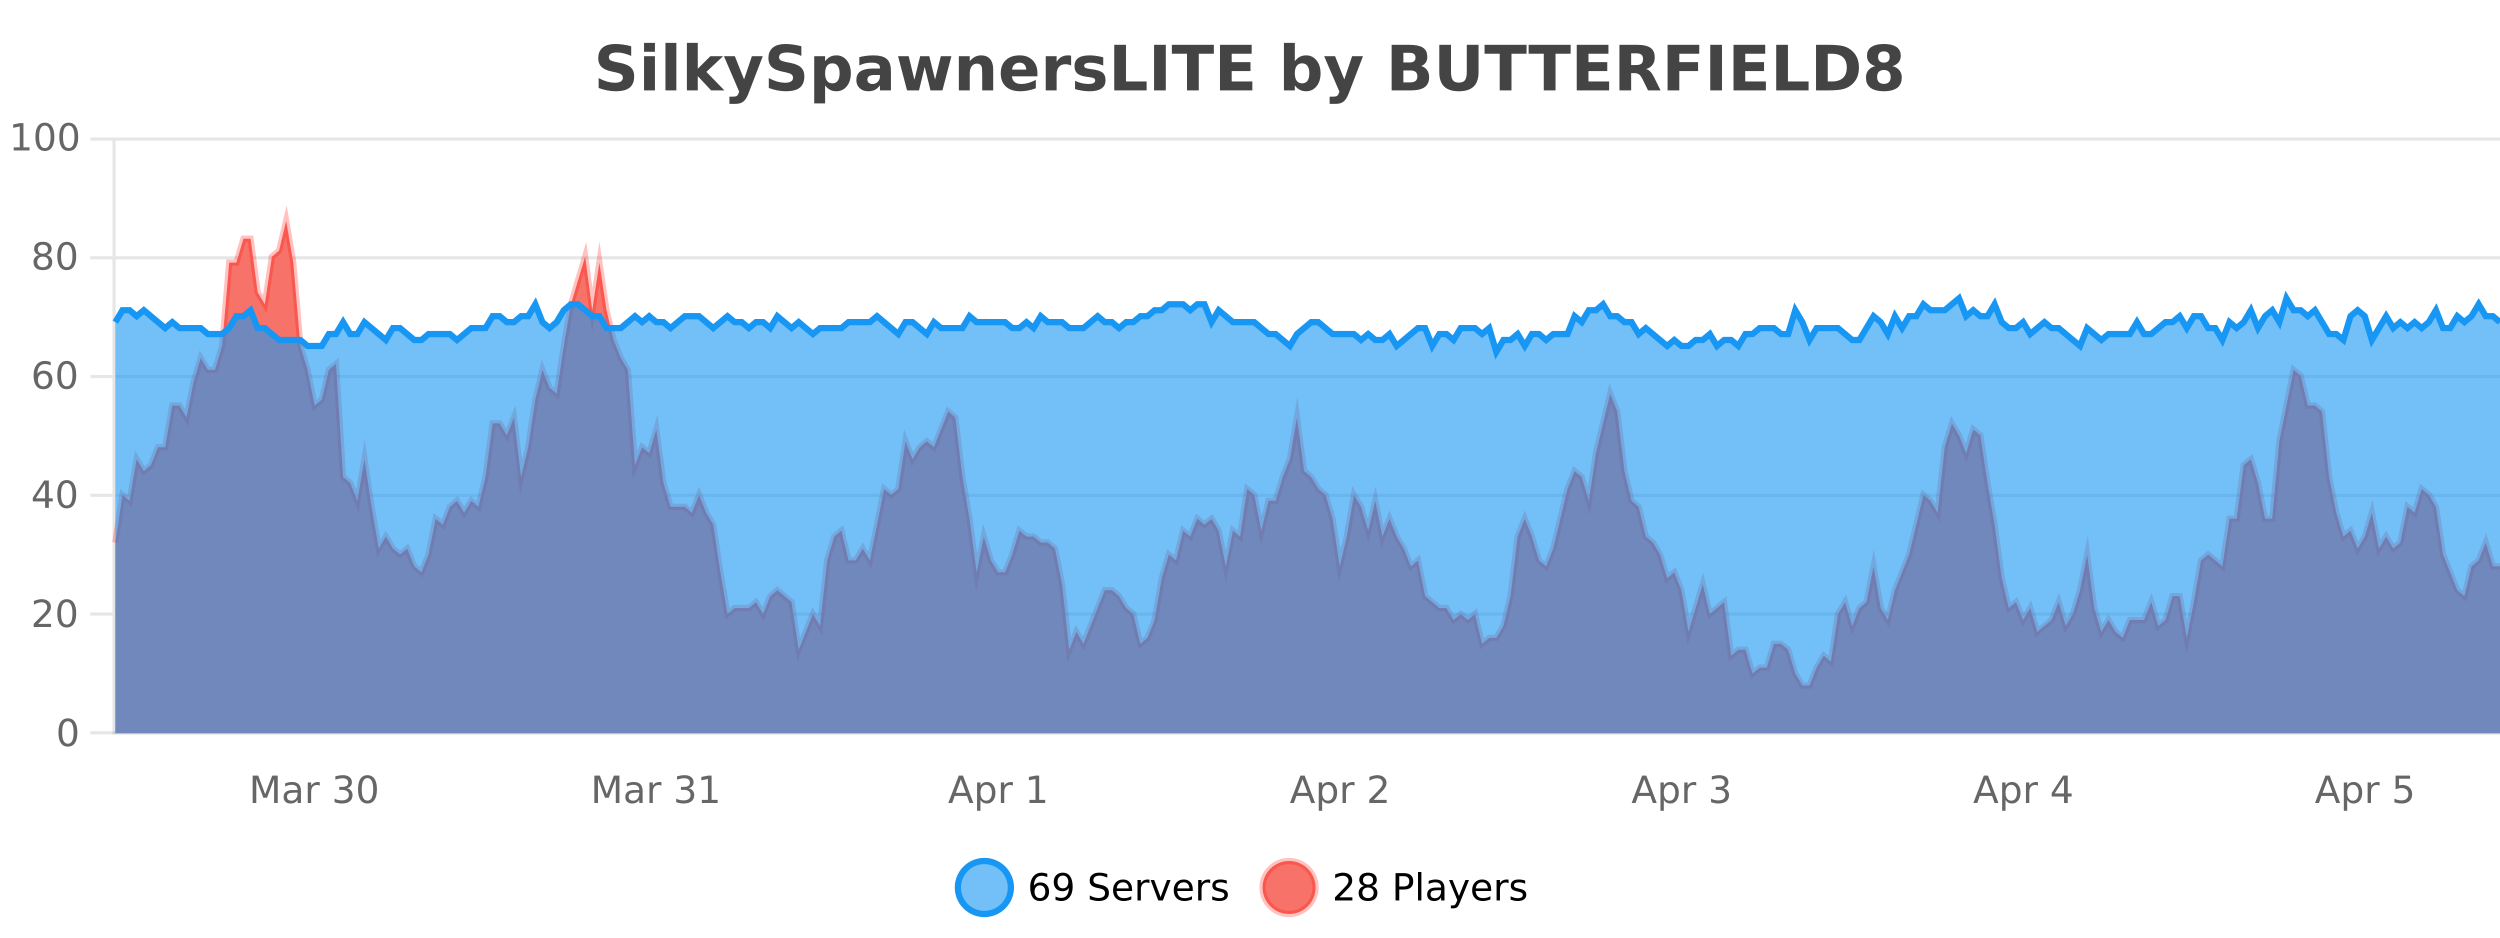 <?xml version="1.0" encoding="UTF-8"?>
<svg xmlns="http://www.w3.org/2000/svg" xmlns:xlink="http://www.w3.org/1999/xlink" width="800pt" height="300pt" viewBox="0 0 800 300" version="1.1">
<defs>
<clipPath id="clip1">
  <path d="M 278 263 L 352 263 L 352 300 L 278 300 Z M 278 263 "/>
</clipPath>
<clipPath id="clip2">
  <path d="M 375 263 L 450 263 L 450 300 L 375 300 Z M 375 263 "/>
</clipPath>
<clipPath id="clip3">
  <path d="M 36.906 70 L 800 70 L 800 234.602 L 36.906 234.602 Z M 36.906 70 "/>
</clipPath>
<clipPath id="clip4">
  <path d="M 35.906 43 L 800 43 L 800 235.602 L 35.906 235.602 Z M 35.906 43 "/>
</clipPath>
<clipPath id="clip5">
  <path d="M 36.906 95 L 800 95 L 800 234.602 L 36.906 234.602 Z M 36.906 95 "/>
</clipPath>
<clipPath id="clip6">
  <path d="M 35.906 67 L 800 67 L 800 141 L 35.906 141 Z M 35.906 67 "/>
</clipPath>
</defs>
<g id="surface3183946">
<rect x="0" y="0" width="800" height="300" style="fill:rgb(100%,100%,100%);fill-opacity:1;stroke:none;"/>
<path style="fill:none;stroke-width:1;stroke-linecap:butt;stroke-linejoin:miter;stroke:rgb(0%,0%,0%);stroke-opacity:0.098;stroke-miterlimit:10;" d="M 37 234.5 L 800 234.5 "/>
<path style="fill:none;stroke-width:1;stroke-linecap:butt;stroke-linejoin:miter;stroke:rgb(0%,0%,0%);stroke-opacity:0.098;stroke-miterlimit:10;" d="M 28.906 234.5 L 36 234.5 "/>
<path style="fill:none;stroke-width:1;stroke-linecap:butt;stroke-linejoin:miter;stroke:rgb(0%,0%,0%);stroke-opacity:0.098;stroke-miterlimit:10;" d="M 37 196.5 L 800 196.5 "/>
<path style="fill:none;stroke-width:1;stroke-linecap:butt;stroke-linejoin:miter;stroke:rgb(0%,0%,0%);stroke-opacity:0.098;stroke-miterlimit:10;" d="M 28.906 196.5 L 36 196.5 "/>
<path style="fill:none;stroke-width:1;stroke-linecap:butt;stroke-linejoin:miter;stroke:rgb(0%,0%,0%);stroke-opacity:0.098;stroke-miterlimit:10;" d="M 37 158.5 L 800 158.5 "/>
<path style="fill:none;stroke-width:1;stroke-linecap:butt;stroke-linejoin:miter;stroke:rgb(0%,0%,0%);stroke-opacity:0.098;stroke-miterlimit:10;" d="M 28.906 158.5 L 36 158.5 "/>
<path style="fill:none;stroke-width:1;stroke-linecap:butt;stroke-linejoin:miter;stroke:rgb(0%,0%,0%);stroke-opacity:0.098;stroke-miterlimit:10;" d="M 37 120.5 L 800 120.5 "/>
<path style="fill:none;stroke-width:1;stroke-linecap:butt;stroke-linejoin:miter;stroke:rgb(0%,0%,0%);stroke-opacity:0.098;stroke-miterlimit:10;" d="M 28.906 120.5 L 36 120.5 "/>
<path style="fill:none;stroke-width:1;stroke-linecap:butt;stroke-linejoin:miter;stroke:rgb(0%,0%,0%);stroke-opacity:0.098;stroke-miterlimit:10;" d="M 37 82.5 L 800 82.5 "/>
<path style="fill:none;stroke-width:1;stroke-linecap:butt;stroke-linejoin:miter;stroke:rgb(0%,0%,0%);stroke-opacity:0.098;stroke-miterlimit:10;" d="M 28.906 82.5 L 36 82.5 "/>
<path style="fill:none;stroke-width:1;stroke-linecap:butt;stroke-linejoin:miter;stroke:rgb(0%,0%,0%);stroke-opacity:0.098;stroke-miterlimit:10;" d="M 37 44.5 L 800 44.5 "/>
<path style="fill:none;stroke-width:1;stroke-linecap:butt;stroke-linejoin:miter;stroke:rgb(0%,0%,0%);stroke-opacity:0.098;stroke-miterlimit:10;" d="M 28.906 44.5 L 36 44.5 "/>
<path style=" stroke:none;fill-rule:nonzero;fill:rgb(9.02%,58.824%,95.294%);fill-opacity:0.6;" d="M 323.488 284 C 323.488 288.688 319.688 292.484 315.004 292.484 C 310.316 292.484 306.52 288.688 306.52 284 C 306.52 279.312 310.316 275.516 315.004 275.516 C 319.688 275.516 323.488 279.312 323.488 284 Z M 323.488 284 "/>
<g clip-path="url(#clip1)" clip-rule="nonzero">
<path style="fill:none;stroke-width:2;stroke-linecap:butt;stroke-linejoin:miter;stroke:rgb(9.02%,58.824%,95.294%);stroke-opacity:1;stroke-miterlimit:10;" d="M 323.488 284 C 323.488 288.688 319.688 292.484 315.004 292.484 C 310.316 292.484 306.52 288.688 306.52 284 C 306.52 279.312 310.316 275.516 315.004 275.516 C 319.688 275.516 323.488 279.312 323.488 284 Z M 323.488 284 "/>
</g>
<path style=" stroke:none;fill-rule:nonzero;fill:rgb(0%,0%,0%);fill-opacity:1;" d="M 332.789 283.312 C 332.258 283.312 331.836 283.496 331.523 283.859 C 331.211 284.227 331.055 284.719 331.055 285.344 C 331.055 285.98 331.211 286.48 331.523 286.844 C 331.836 287.211 332.258 287.391 332.789 287.391 C 333.32 287.391 333.734 287.211 334.039 286.844 C 334.352 286.48 334.508 285.98 334.508 285.344 C 334.508 284.719 334.352 284.227 334.039 283.859 C 333.734 283.496 333.32 283.312 332.789 283.312 Z M 335.133 279.594 L 335.133 280.672 C 334.828 280.539 334.527 280.434 334.227 280.359 C 333.922 280.289 333.625 280.25 333.336 280.25 C 332.555 280.25 331.953 280.516 331.539 281.047 C 331.133 281.57 330.898 282.359 330.836 283.422 C 331.062 283.09 331.352 282.836 331.695 282.656 C 332.047 282.469 332.434 282.375 332.852 282.375 C 333.727 282.375 334.418 282.641 334.93 283.172 C 335.438 283.703 335.695 284.43 335.695 285.344 C 335.695 286.25 335.43 286.977 334.898 287.516 C 334.367 288.059 333.664 288.328 332.789 288.328 C 331.766 288.328 330.992 287.945 330.461 287.172 C 329.93 286.391 329.664 285.266 329.664 283.797 C 329.664 282.414 329.992 281.309 330.648 280.484 C 331.305 279.664 332.184 279.25 333.289 279.25 C 333.578 279.25 333.875 279.281 334.18 279.344 C 334.48 279.398 334.797 279.48 335.133 279.594 Z M 337.766 287.969 L 337.766 286.891 C 338.066 287.039 338.367 287.148 338.672 287.219 C 338.973 287.293 339.273 287.328 339.578 287.328 C 340.359 287.328 340.953 287.07 341.359 286.547 C 341.773 286.016 342.008 285.215 342.062 284.141 C 341.844 284.484 341.555 284.746 341.203 284.922 C 340.859 285.102 340.473 285.188 340.047 285.188 C 339.172 285.188 338.477 284.93 337.969 284.406 C 337.457 283.875 337.203 283.148 337.203 282.219 C 337.203 281.324 337.469 280.605 338 280.062 C 338.531 279.523 339.238 279.25 340.125 279.25 C 341.133 279.25 341.906 279.641 342.438 280.422 C 342.977 281.195 343.25 282.32 343.25 283.797 C 343.25 285.172 342.922 286.273 342.266 287.094 C 341.609 287.918 340.727 288.328 339.625 288.328 C 339.32 288.328 339.02 288.297 338.719 288.234 C 338.414 288.18 338.098 288.094 337.766 287.969 Z M 340.125 284.266 C 340.656 284.266 341.078 284.086 341.391 283.719 C 341.703 283.355 341.859 282.855 341.859 282.219 C 341.859 281.594 341.703 281.102 341.391 280.734 C 341.078 280.371 340.656 280.188 340.125 280.188 C 339.594 280.188 339.172 280.371 338.859 280.734 C 338.555 281.102 338.406 281.594 338.406 282.219 C 338.406 282.855 338.555 283.355 338.859 283.719 C 339.172 284.086 339.594 284.266 340.125 284.266 Z M 354.324 279.688 L 354.324 280.844 C 353.875 280.637 353.449 280.48 353.043 280.375 C 352.645 280.262 352.266 280.203 351.902 280.203 C 351.254 280.203 350.754 280.328 350.402 280.578 C 350.059 280.828 349.887 281.188 349.887 281.656 C 349.887 282.043 350 282.336 350.23 282.531 C 350.457 282.73 350.902 282.887 351.559 283 L 352.262 283.156 C 353.145 283.324 353.797 283.621 354.215 284.047 C 354.641 284.465 354.855 285.027 354.855 285.734 C 354.855 286.59 354.566 287.234 353.996 287.672 C 353.434 288.109 352.598 288.328 351.496 288.328 C 351.09 288.328 350.652 288.281 350.184 288.188 C 349.715 288.094 349.23 287.953 348.73 287.766 L 348.73 286.547 C 349.207 286.82 349.676 287.023 350.137 287.156 C 350.605 287.293 351.059 287.359 351.496 287.359 C 352.172 287.359 352.691 287.23 353.059 286.969 C 353.434 286.699 353.621 286.32 353.621 285.828 C 353.621 285.402 353.484 285.07 353.215 284.828 C 352.953 284.578 352.52 284.398 351.918 284.281 L 351.199 284.141 C 350.312 283.965 349.672 283.688 349.277 283.312 C 348.891 282.938 348.699 282.418 348.699 281.75 C 348.699 280.969 348.969 280.359 349.512 279.922 C 350.051 279.477 350.801 279.25 351.762 279.25 C 352.176 279.25 352.594 279.289 353.012 279.359 C 353.438 279.434 353.875 279.543 354.324 279.688 Z M 362.27 284.609 L 362.27 285.125 L 357.301 285.125 C 357.352 285.875 357.574 286.445 357.973 286.828 C 358.379 287.215 358.934 287.406 359.645 287.406 C 360.059 287.406 360.461 287.359 360.848 287.266 C 361.242 287.164 361.633 287.008 362.02 286.797 L 362.02 287.828 C 361.621 287.984 361.223 288.105 360.816 288.188 C 360.41 288.281 359.996 288.328 359.582 288.328 C 358.539 288.328 357.711 288.027 357.098 287.422 C 356.48 286.809 356.176 285.98 356.176 284.938 C 356.176 283.867 356.465 283.016 357.051 282.391 C 357.633 281.758 358.414 281.438 359.395 281.438 C 360.277 281.438 360.977 281.727 361.488 282.297 C 362.008 282.859 362.27 283.633 362.27 284.609 Z M 361.191 284.281 C 361.18 283.699 361.012 283.23 360.691 282.875 C 360.367 282.523 359.941 282.344 359.41 282.344 C 358.805 282.344 358.32 282.516 357.957 282.859 C 357.602 283.203 357.398 283.684 357.348 284.297 Z M 367.84 282.594 C 367.715 282.531 367.578 282.484 367.434 282.453 C 367.297 282.414 367.141 282.391 366.965 282.391 C 366.359 282.391 365.891 282.59 365.559 282.984 C 365.234 283.383 365.074 283.953 365.074 284.703 L 365.074 288.156 L 363.996 288.156 L 363.996 281.594 L 365.074 281.594 L 365.074 282.609 C 365.301 282.215 365.598 281.922 365.965 281.734 C 366.328 281.539 366.77 281.438 367.293 281.438 C 367.363 281.438 367.441 281.445 367.527 281.453 C 367.621 281.465 367.719 281.48 367.824 281.5 Z M 368.195 281.594 L 369.336 281.594 L 371.383 287.094 L 373.445 281.594 L 374.586 281.594 L 372.117 288.156 L 370.648 288.156 Z M 381.688 284.609 L 381.688 285.125 L 376.719 285.125 C 376.77 285.875 376.992 286.445 377.391 286.828 C 377.797 287.215 378.352 287.406 379.062 287.406 C 379.477 287.406 379.879 287.359 380.266 287.266 C 380.66 287.164 381.051 287.008 381.438 286.797 L 381.438 287.828 C 381.039 287.984 380.641 288.105 380.234 288.188 C 379.828 288.281 379.414 288.328 379 288.328 C 377.957 288.328 377.129 288.027 376.516 287.422 C 375.898 286.809 375.594 285.98 375.594 284.938 C 375.594 283.867 375.883 283.016 376.469 282.391 C 377.051 281.758 377.832 281.438 378.812 281.438 C 379.695 281.438 380.395 281.727 380.906 282.297 C 381.426 282.859 381.688 283.633 381.688 284.609 Z M 380.609 284.281 C 380.598 283.699 380.43 283.23 380.109 282.875 C 379.785 282.523 379.359 282.344 378.828 282.344 C 378.223 282.344 377.738 282.516 377.375 282.859 C 377.02 283.203 376.816 283.684 376.766 284.297 Z M 387.258 282.594 C 387.133 282.531 386.996 282.484 386.852 282.453 C 386.715 282.414 386.559 282.391 386.383 282.391 C 385.777 282.391 385.309 282.59 384.977 282.984 C 384.652 283.383 384.492 283.953 384.492 284.703 L 384.492 288.156 L 383.414 288.156 L 383.414 281.594 L 384.492 281.594 L 384.492 282.609 C 384.719 282.215 385.016 281.922 385.383 281.734 C 385.746 281.539 386.188 281.438 386.711 281.438 C 386.781 281.438 386.859 281.445 386.945 281.453 C 387.039 281.465 387.137 281.48 387.242 281.5 Z M 392.566 281.781 L 392.566 282.812 C 392.262 282.656 391.945 282.543 391.613 282.469 C 391.289 282.387 390.949 282.344 390.598 282.344 C 390.066 282.344 389.664 282.43 389.395 282.594 C 389.121 282.75 388.988 282.996 388.988 283.328 C 388.988 283.578 389.082 283.777 389.27 283.922 C 389.465 284.059 389.855 284.188 390.441 284.312 L 390.801 284.406 C 391.57 284.562 392.117 284.793 392.441 285.094 C 392.762 285.398 392.926 285.812 392.926 286.344 C 392.926 286.961 392.68 287.445 392.191 287.797 C 391.711 288.152 391.051 288.328 390.207 288.328 C 389.852 288.328 389.48 288.289 389.098 288.219 C 388.723 288.156 388.324 288.059 387.91 287.922 L 387.91 286.797 C 388.305 287.008 388.695 287.164 389.082 287.266 C 389.465 287.371 389.852 287.422 390.238 287.422 C 390.738 287.422 391.121 287.34 391.395 287.172 C 391.676 286.996 391.816 286.746 391.816 286.422 C 391.816 286.133 391.715 285.906 391.52 285.75 C 391.32 285.594 390.887 285.445 390.223 285.297 L 389.848 285.219 C 389.18 285.074 388.695 284.855 388.395 284.562 C 388.102 284.273 387.957 283.875 387.957 283.375 C 387.957 282.75 388.176 282.273 388.613 281.938 C 389.051 281.605 389.668 281.438 390.473 281.438 C 390.867 281.438 391.242 281.469 391.598 281.531 C 391.949 281.586 392.273 281.668 392.566 281.781 Z M 325.004 277.016 "/>
<path style=" stroke:none;fill-rule:nonzero;fill:rgb(96.863%,44.706%,40.784%);fill-opacity:1;" d="M 420.988 284 C 420.988 288.688 417.191 292.484 412.504 292.484 C 407.82 292.484 404.02 288.688 404.02 284 C 404.02 279.312 407.82 275.516 412.504 275.516 C 417.191 275.516 420.988 279.312 420.988 284 Z M 420.988 284 "/>
<g clip-path="url(#clip2)" clip-rule="nonzero">
<path style="fill:none;stroke-width:2;stroke-linecap:butt;stroke-linejoin:miter;stroke:rgb(100%,4.706%,0%);stroke-opacity:0.247;stroke-miterlimit:10;" d="M 420.988 284 C 420.988 288.688 417.191 292.484 412.504 292.484 C 407.82 292.484 404.02 288.688 404.02 284 C 404.02 279.312 407.82 275.516 412.504 275.516 C 417.191 275.516 420.988 279.312 420.988 284 Z M 420.988 284 "/>
</g>
<path style=" stroke:none;fill-rule:nonzero;fill:rgb(0%,0%,0%);fill-opacity:1;" d="M 428.617 287.156 L 432.758 287.156 L 432.758 288.156 L 427.195 288.156 L 427.195 287.156 C 427.641 286.699 428.25 286.078 429.023 285.297 C 429.805 284.508 430.293 283.996 430.492 283.766 C 430.875 283.352 431.141 282.996 431.289 282.703 C 431.445 282.402 431.523 282.109 431.523 281.828 C 431.523 281.359 431.355 280.98 431.023 280.688 C 430.699 280.398 430.277 280.25 429.758 280.25 C 429.383 280.25 428.984 280.312 428.57 280.438 C 428.164 280.562 427.727 280.762 427.258 281.031 L 427.258 279.828 C 427.734 279.641 428.18 279.5 428.586 279.406 C 429 279.305 429.383 279.25 429.727 279.25 C 430.633 279.25 431.355 279.48 431.898 279.938 C 432.438 280.387 432.711 280.992 432.711 281.75 C 432.711 282.105 432.641 282.445 432.508 282.766 C 432.371 283.09 432.125 283.469 431.773 283.906 C 431.668 284.023 431.355 284.352 430.836 284.891 C 430.312 285.434 429.574 286.188 428.617 287.156 Z M 437.766 284 C 437.203 284 436.758 284.152 436.438 284.453 C 436.113 284.758 435.953 285.168 435.953 285.688 C 435.953 286.219 436.113 286.637 436.438 286.938 C 436.758 287.242 437.203 287.391 437.766 287.391 C 438.328 287.391 438.77 287.242 439.094 286.938 C 439.414 286.637 439.578 286.219 439.578 285.688 C 439.578 285.168 439.414 284.758 439.094 284.453 C 438.781 284.152 438.336 284 437.766 284 Z M 436.578 283.5 C 436.078 283.375 435.68 283.141 435.391 282.797 C 435.109 282.445 434.969 282.016 434.969 281.516 C 434.969 280.82 435.219 280.266 435.719 279.859 C 436.219 279.453 436.898 279.25 437.766 279.25 C 438.641 279.25 439.32 279.453 439.812 279.859 C 440.312 280.266 440.562 280.82 440.562 281.516 C 440.562 282.016 440.422 282.445 440.141 282.797 C 439.859 283.141 439.461 283.375 438.953 283.5 C 439.523 283.637 439.969 283.898 440.281 284.281 C 440.602 284.668 440.766 285.137 440.766 285.688 C 440.766 286.543 440.504 287.199 439.984 287.656 C 439.473 288.105 438.734 288.328 437.766 288.328 C 436.805 288.328 436.066 288.105 435.547 287.656 C 435.023 287.199 434.766 286.543 434.766 285.688 C 434.766 285.137 434.926 284.668 435.25 284.281 C 435.57 283.898 436.016 283.637 436.578 283.5 Z M 436.156 281.625 C 436.156 282.086 436.297 282.438 436.578 282.688 C 436.859 282.938 437.254 283.062 437.766 283.062 C 438.273 283.062 438.672 282.938 438.953 282.688 C 439.242 282.438 439.391 282.086 439.391 281.625 C 439.391 281.18 439.242 280.828 438.953 280.578 C 438.672 280.32 438.273 280.188 437.766 280.188 C 437.254 280.188 436.859 280.32 436.578 280.578 C 436.297 280.828 436.156 281.18 436.156 281.625 Z M 447.762 280.375 L 447.762 283.672 L 449.246 283.672 C 449.797 283.672 450.223 283.531 450.527 283.25 C 450.828 282.961 450.98 282.547 450.98 282.016 C 450.98 281.496 450.828 281.094 450.527 280.812 C 450.223 280.523 449.797 280.375 449.246 280.375 Z M 446.574 279.406 L 449.246 279.406 C 450.234 279.406 450.98 279.633 451.48 280.078 C 451.98 280.516 452.23 281.164 452.23 282.016 C 452.23 282.883 451.98 283.539 451.48 283.984 C 450.98 284.422 450.234 284.641 449.246 284.641 L 447.762 284.641 L 447.762 288.156 L 446.574 288.156 Z M 453.766 279.031 L 454.844 279.031 L 454.844 288.156 L 453.766 288.156 Z M 460.082 284.859 C 459.215 284.859 458.613 284.961 458.27 285.156 C 457.934 285.355 457.77 285.695 457.77 286.172 C 457.77 286.559 457.895 286.867 458.145 287.094 C 458.402 287.312 458.746 287.422 459.176 287.422 C 459.777 287.422 460.258 287.215 460.613 286.797 C 460.977 286.371 461.16 285.805 461.16 285.094 L 461.16 284.859 Z M 462.238 284.406 L 462.238 288.156 L 461.16 288.156 L 461.16 287.156 C 460.91 287.555 460.602 287.852 460.238 288.047 C 459.871 288.234 459.426 288.328 458.895 288.328 C 458.215 288.328 457.68 288.141 457.285 287.766 C 456.887 287.383 456.691 286.875 456.691 286.25 C 456.691 285.512 456.934 284.953 457.426 284.578 C 457.926 284.203 458.664 284.016 459.645 284.016 L 461.16 284.016 L 461.16 283.906 C 461.16 283.406 460.992 283.023 460.66 282.75 C 460.336 282.48 459.883 282.344 459.301 282.344 C 458.926 282.344 458.555 282.391 458.191 282.484 C 457.836 282.578 457.496 282.715 457.176 282.891 L 457.176 281.891 C 457.57 281.734 457.949 281.621 458.316 281.547 C 458.691 281.477 459.055 281.438 459.41 281.438 C 460.355 281.438 461.066 281.684 461.535 282.172 C 462.004 282.664 462.238 283.406 462.238 284.406 Z M 467.188 288.766 C 466.883 289.547 466.586 290.055 466.297 290.297 C 466.004 290.535 465.617 290.656 465.141 290.656 L 464.281 290.656 L 464.281 289.75 L 464.906 289.75 C 465.207 289.75 465.438 289.676 465.594 289.531 C 465.758 289.395 465.941 289.066 466.141 288.547 L 466.344 288.047 L 463.688 281.594 L 464.828 281.594 L 466.875 286.719 L 468.938 281.594 L 470.078 281.594 Z M 477.18 284.609 L 477.18 285.125 L 472.211 285.125 C 472.262 285.875 472.484 286.445 472.883 286.828 C 473.289 287.215 473.844 287.406 474.555 287.406 C 474.969 287.406 475.371 287.359 475.758 287.266 C 476.152 287.164 476.543 287.008 476.93 286.797 L 476.93 287.828 C 476.531 287.984 476.133 288.105 475.727 288.188 C 475.32 288.281 474.906 288.328 474.492 288.328 C 473.449 288.328 472.621 288.027 472.008 287.422 C 471.391 286.809 471.086 285.98 471.086 284.938 C 471.086 283.867 471.375 283.016 471.961 282.391 C 472.543 281.758 473.324 281.438 474.305 281.438 C 475.188 281.438 475.887 281.727 476.398 282.297 C 476.918 282.859 477.18 283.633 477.18 284.609 Z M 476.102 284.281 C 476.09 283.699 475.922 283.23 475.602 282.875 C 475.277 282.523 474.852 282.344 474.32 282.344 C 473.715 282.344 473.23 282.516 472.867 282.859 C 472.512 283.203 472.309 283.684 472.258 284.297 Z M 482.75 282.594 C 482.625 282.531 482.488 282.484 482.344 282.453 C 482.207 282.414 482.051 282.391 481.875 282.391 C 481.27 282.391 480.801 282.59 480.469 282.984 C 480.145 283.383 479.984 283.953 479.984 284.703 L 479.984 288.156 L 478.906 288.156 L 478.906 281.594 L 479.984 281.594 L 479.984 282.609 C 480.211 282.215 480.508 281.922 480.875 281.734 C 481.238 281.539 481.68 281.438 482.203 281.438 C 482.273 281.438 482.352 281.445 482.438 281.453 C 482.531 281.465 482.629 281.48 482.734 281.5 Z M 488.055 281.781 L 488.055 282.812 C 487.75 282.656 487.434 282.543 487.102 282.469 C 486.777 282.387 486.438 282.344 486.086 282.344 C 485.555 282.344 485.152 282.43 484.883 282.594 C 484.609 282.75 484.477 282.996 484.477 283.328 C 484.477 283.578 484.57 283.777 484.758 283.922 C 484.953 284.059 485.344 284.188 485.93 284.312 L 486.289 284.406 C 487.059 284.562 487.605 284.793 487.93 285.094 C 488.25 285.398 488.414 285.812 488.414 286.344 C 488.414 286.961 488.168 287.445 487.68 287.797 C 487.199 288.152 486.539 288.328 485.695 288.328 C 485.34 288.328 484.969 288.289 484.586 288.219 C 484.211 288.156 483.812 288.059 483.398 287.922 L 483.398 286.797 C 483.793 287.008 484.184 287.164 484.57 287.266 C 484.953 287.371 485.34 287.422 485.727 287.422 C 486.227 287.422 486.609 287.34 486.883 287.172 C 487.164 286.996 487.305 286.746 487.305 286.422 C 487.305 286.133 487.203 285.906 487.008 285.75 C 486.809 285.594 486.375 285.445 485.711 285.297 L 485.336 285.219 C 484.668 285.074 484.184 284.855 483.883 284.562 C 483.59 284.273 483.445 283.875 483.445 283.375 C 483.445 282.75 483.664 282.273 484.102 281.938 C 484.539 281.605 485.156 281.438 485.961 281.438 C 486.355 281.438 486.73 281.469 487.086 281.531 C 487.438 281.586 487.762 281.668 488.055 281.781 Z M 422.504 277.016 "/>
<path style=" stroke:none;fill-rule:nonzero;fill:rgb(26.667%,26.667%,26.667%);fill-opacity:1;" d="M 201.984 14.797 L 201.984 17.891 C 201.18 17.527 200.398 17.258 199.641 17.078 C 198.879 16.891 198.16 16.797 197.484 16.797 C 196.586 16.797 195.922 16.922 195.484 17.172 C 195.055 17.422 194.844 17.809 194.844 18.328 C 194.844 18.715 194.988 19.016 195.281 19.234 C 195.57 19.453 196.098 19.641 196.859 19.797 L 198.453 20.125 C 200.078 20.449 201.227 20.945 201.906 21.609 C 202.594 22.277 202.938 23.219 202.938 24.438 C 202.938 26.043 202.457 27.242 201.5 28.031 C 200.551 28.812 199.098 29.203 197.141 29.203 C 196.211 29.203 195.281 29.113 194.344 28.938 C 193.414 28.762 192.488 28.5 191.562 28.156 L 191.562 24.984 C 192.488 25.484 193.383 25.859 194.25 26.109 C 195.125 26.359 195.969 26.484 196.781 26.484 C 197.602 26.484 198.227 26.352 198.656 26.078 C 199.094 25.797 199.312 25.402 199.312 24.891 C 199.312 24.445 199.16 24.094 198.859 23.844 C 198.566 23.594 197.977 23.371 197.094 23.172 L 195.641 22.859 C 194.18 22.547 193.113 22.055 192.438 21.375 C 191.77 20.688 191.438 19.762 191.438 18.594 C 191.438 17.148 191.906 16.031 192.844 15.25 C 193.781 14.469 195.129 14.078 196.891 14.078 C 197.691 14.078 198.516 14.141 199.359 14.266 C 200.203 14.383 201.078 14.559 201.984 14.797 Z M 206.094 17.984 L 209.578 17.984 L 209.578 28.922 L 206.094 28.922 Z M 206.094 13.719 L 209.578 13.719 L 209.578 16.578 L 206.094 16.578 Z M 212.945 13.719 L 216.43 13.719 L 216.43 28.922 L 212.945 28.922 Z M 219.805 13.719 L 223.289 13.719 L 223.289 22 L 227.32 17.984 L 231.383 17.984 L 226.039 23 L 231.805 28.922 L 227.555 28.922 L 223.289 24.359 L 223.289 28.922 L 219.805 28.922 Z M 231.664 17.984 L 235.148 17.984 L 238.102 25.406 L 240.602 17.984 L 244.086 17.984 L 239.492 29.953 C 239.031 31.172 238.492 32.02 237.867 32.5 C 237.25 32.988 236.445 33.234 235.445 33.234 L 233.414 33.234 L 233.414 30.938 L 234.508 30.938 C 235.102 30.938 235.531 30.844 235.805 30.656 C 236.074 30.469 236.281 30.129 236.43 29.641 L 236.539 29.344 Z M 256.438 14.797 L 256.438 17.891 C 255.633 17.527 254.852 17.258 254.094 17.078 C 253.332 16.891 252.613 16.797 251.938 16.797 C 251.039 16.797 250.375 16.922 249.938 17.172 C 249.508 17.422 249.297 17.809 249.297 18.328 C 249.297 18.715 249.441 19.016 249.734 19.234 C 250.023 19.453 250.551 19.641 251.312 19.797 L 252.906 20.125 C 254.531 20.449 255.68 20.945 256.359 21.609 C 257.047 22.277 257.391 23.219 257.391 24.438 C 257.391 26.043 256.91 27.242 255.953 28.031 C 255.004 28.812 253.551 29.203 251.594 29.203 C 250.664 29.203 249.734 29.113 248.797 28.938 C 247.867 28.762 246.941 28.5 246.016 28.156 L 246.016 24.984 C 246.941 25.484 247.836 25.859 248.703 26.109 C 249.578 26.359 250.422 26.484 251.234 26.484 C 252.055 26.484 252.68 26.352 253.109 26.078 C 253.547 25.797 253.766 25.402 253.766 24.891 C 253.766 24.445 253.613 24.094 253.312 23.844 C 253.02 23.594 252.43 23.371 251.547 23.172 L 250.094 22.859 C 248.633 22.547 247.566 22.055 246.891 21.375 C 246.223 20.688 245.891 19.762 245.891 18.594 C 245.891 17.148 246.359 16.031 247.297 15.25 C 248.234 14.469 249.582 14.078 251.344 14.078 C 252.145 14.078 252.969 14.141 253.812 14.266 C 254.656 14.383 255.531 14.559 256.438 14.797 Z M 264.031 27.344 L 264.031 33.078 L 260.547 33.078 L 260.547 17.984 L 264.031 17.984 L 264.031 19.578 C 264.52 18.945 265.055 18.477 265.641 18.172 C 266.223 17.871 266.895 17.719 267.656 17.719 C 269.008 17.719 270.117 18.258 270.984 19.328 C 271.848 20.402 272.281 21.781 272.281 23.469 C 272.281 25.148 271.848 26.523 270.984 27.594 C 270.117 28.668 269.008 29.203 267.656 29.203 C 266.895 29.203 266.223 29.051 265.641 28.75 C 265.055 28.449 264.52 27.98 264.031 27.344 Z M 266.359 20.266 C 265.609 20.266 265.031 20.543 264.625 21.094 C 264.227 21.637 264.031 22.43 264.031 23.469 C 264.031 24.5 264.227 25.293 264.625 25.844 C 265.031 26.398 265.609 26.672 266.359 26.672 C 267.109 26.672 267.68 26.402 268.078 25.859 C 268.473 25.309 268.672 24.512 268.672 23.469 C 268.672 22.43 268.473 21.637 268.078 21.094 C 267.68 20.543 267.109 20.266 266.359 20.266 Z M 279.75 24 C 279.02 24 278.473 24.125 278.109 24.375 C 277.742 24.617 277.562 24.98 277.562 25.469 C 277.562 25.906 277.707 26.25 278 26.5 C 278.301 26.75 278.711 26.875 279.234 26.875 C 279.891 26.875 280.441 26.641 280.891 26.172 C 281.348 25.703 281.578 25.117 281.578 24.406 L 281.578 24 Z M 285.094 22.688 L 285.094 28.922 L 281.578 28.922 L 281.578 27.297 C 281.109 27.965 280.578 28.449 279.984 28.75 C 279.398 29.051 278.688 29.203 277.844 29.203 C 276.719 29.203 275.801 28.875 275.094 28.219 C 274.383 27.555 274.031 26.695 274.031 25.641 C 274.031 24.359 274.469 23.422 275.344 22.828 C 276.227 22.227 277.617 21.922 279.516 21.922 L 281.578 21.922 L 281.578 21.641 C 281.578 21.09 281.359 20.688 280.922 20.438 C 280.484 20.18 279.801 20.047 278.875 20.047 C 278.125 20.047 277.426 20.125 276.781 20.281 C 276.133 20.43 275.535 20.648 274.984 20.938 L 274.984 18.281 C 275.734 18.094 276.484 17.953 277.234 17.859 C 277.992 17.766 278.754 17.719 279.516 17.719 C 281.484 17.719 282.906 18.109 283.781 18.891 C 284.656 19.664 285.094 20.93 285.094 22.688 Z M 287.375 17.984 L 290.781 17.984 L 292.609 25.516 L 294.453 17.984 L 297.375 17.984 L 299.219 25.438 L 301.062 17.984 L 304.453 17.984 L 301.578 28.922 L 297.75 28.922 L 295.906 21.406 L 294.078 28.922 L 290.25 28.922 Z M 317.82 22.266 L 317.82 28.922 L 314.305 28.922 L 314.305 23.828 C 314.305 22.883 314.281 22.23 314.242 21.875 C 314.199 21.512 314.125 21.246 314.023 21.078 C 313.887 20.852 313.699 20.672 313.461 20.547 C 313.23 20.422 312.965 20.359 312.664 20.359 C 311.934 20.359 311.359 20.641 310.945 21.203 C 310.527 21.766 310.32 22.547 310.32 23.547 L 310.32 28.922 L 306.836 28.922 L 306.836 17.984 L 310.32 17.984 L 310.32 19.578 C 310.852 18.945 311.414 18.477 312.008 18.172 C 312.602 17.871 313.25 17.719 313.961 17.719 C 315.23 17.719 316.188 18.109 316.836 18.891 C 317.492 19.664 317.82 20.789 317.82 22.266 Z M 331.977 23.422 L 331.977 24.422 L 323.805 24.422 C 323.887 25.246 324.184 25.859 324.695 26.266 C 325.203 26.672 325.914 26.875 326.82 26.875 C 327.559 26.875 328.312 26.766 329.086 26.547 C 329.855 26.328 330.648 26 331.461 25.562 L 331.461 28.25 C 330.637 28.562 329.809 28.797 328.977 28.953 C 328.152 29.117 327.328 29.203 326.508 29.203 C 324.527 29.203 322.984 28.703 321.883 27.703 C 320.789 26.695 320.242 25.281 320.242 23.469 C 320.242 21.68 320.777 20.273 321.852 19.25 C 322.934 18.23 324.418 17.719 326.305 17.719 C 328.023 17.719 329.398 18.242 330.43 19.281 C 331.461 20.312 331.977 21.695 331.977 23.422 Z M 328.383 22.266 C 328.383 21.602 328.188 21.062 327.805 20.656 C 327.418 20.25 326.914 20.047 326.289 20.047 C 325.609 20.047 325.059 20.242 324.633 20.625 C 324.215 21 323.953 21.547 323.852 22.266 Z M 342.762 20.969 C 342.449 20.824 342.141 20.719 341.84 20.656 C 341.535 20.586 341.234 20.547 340.934 20.547 C 340.027 20.547 339.328 20.836 338.84 21.406 C 338.359 21.98 338.121 22.805 338.121 23.875 L 338.121 28.922 L 334.637 28.922 L 334.637 17.984 L 338.121 17.984 L 338.121 19.781 C 338.566 19.062 339.082 18.543 339.668 18.219 C 340.25 17.887 340.949 17.719 341.762 17.719 C 341.887 17.719 342.016 17.727 342.152 17.734 C 342.285 17.746 342.484 17.766 342.746 17.797 Z M 353.031 18.328 L 353.031 20.984 C 352.289 20.672 351.57 20.438 350.875 20.281 C 350.176 20.125 349.516 20.047 348.891 20.047 C 348.234 20.047 347.742 20.133 347.422 20.297 C 347.098 20.465 346.938 20.719 346.938 21.062 C 346.938 21.344 347.055 21.559 347.297 21.703 C 347.547 21.852 347.984 21.961 348.609 22.031 L 349.234 22.125 C 351.023 22.355 352.227 22.73 352.844 23.25 C 353.457 23.773 353.766 24.59 353.766 25.703 C 353.766 26.871 353.332 27.746 352.469 28.328 C 351.613 28.914 350.336 29.203 348.641 29.203 C 347.91 29.203 347.16 29.145 346.391 29.031 C 345.617 28.918 344.828 28.746 344.016 28.516 L 344.016 25.859 C 344.711 26.203 345.426 26.461 346.156 26.625 C 346.883 26.793 347.629 26.875 348.391 26.875 C 349.078 26.875 349.594 26.781 349.938 26.594 C 350.281 26.406 350.453 26.125 350.453 25.75 C 350.453 25.438 350.332 25.211 350.094 25.062 C 349.852 24.906 349.379 24.789 348.672 24.703 L 348.062 24.625 C 346.5 24.43 345.406 24.07 344.781 23.547 C 344.156 23.016 343.844 22.215 343.844 21.141 C 343.844 19.984 344.238 19.125 345.031 18.562 C 345.832 18 347.051 17.719 348.688 17.719 C 349.332 17.719 350.008 17.773 350.719 17.875 C 351.426 17.969 352.195 18.121 353.031 18.328 Z M 356.562 14.344 L 360.312 14.344 L 360.312 26.078 L 366.922 26.078 L 366.922 28.922 L 356.562 28.922 Z M 369.305 14.344 L 373.055 14.344 L 373.055 28.922 L 369.305 28.922 Z M 374.996 14.344 L 388.434 14.344 L 388.434 17.188 L 383.605 17.188 L 383.605 28.922 L 379.84 28.922 L 379.84 17.188 L 374.996 17.188 Z M 390.391 14.344 L 400.531 14.344 L 400.531 17.188 L 394.141 17.188 L 394.141 19.891 L 400.156 19.891 L 400.156 22.734 L 394.141 22.734 L 394.141 26.078 L 400.75 26.078 L 400.75 28.922 L 390.391 28.922 Z M 416.672 26.672 C 417.422 26.672 417.992 26.402 418.391 25.859 C 418.785 25.309 418.984 24.512 418.984 23.469 C 418.984 22.43 418.785 21.637 418.391 21.094 C 417.992 20.543 417.422 20.266 416.672 20.266 C 415.922 20.266 415.344 20.543 414.938 21.094 C 414.539 21.637 414.344 22.43 414.344 23.469 C 414.344 24.5 414.539 25.293 414.938 25.844 C 415.344 26.398 415.922 26.672 416.672 26.672 Z M 414.344 19.578 C 414.832 18.945 415.367 18.477 415.953 18.172 C 416.535 17.871 417.207 17.719 417.969 17.719 C 419.32 17.719 420.43 18.258 421.297 19.328 C 422.16 20.402 422.594 21.781 422.594 23.469 C 422.594 25.148 422.16 26.523 421.297 27.594 C 420.43 28.668 419.32 29.203 417.969 29.203 C 417.207 29.203 416.535 29.051 415.953 28.75 C 415.367 28.449 414.832 27.98 414.344 27.344 L 414.344 28.922 L 410.859 28.922 L 410.859 13.719 L 414.344 13.719 Z M 423.734 17.984 L 427.219 17.984 L 430.172 25.406 L 432.672 17.984 L 436.156 17.984 L 431.562 29.953 C 431.102 31.172 430.562 32.02 429.938 32.5 C 429.32 32.988 428.516 33.234 427.516 33.234 L 425.484 33.234 L 425.484 30.938 L 426.578 30.938 C 427.172 30.938 427.602 30.844 427.875 30.656 C 428.145 30.469 428.352 30.129 428.5 29.641 L 428.609 29.344 Z M 451.156 19.984 C 451.75 19.984 452.195 19.855 452.5 19.594 C 452.812 19.336 452.969 18.949 452.969 18.438 C 452.969 17.938 452.812 17.559 452.5 17.297 C 452.195 17.039 451.75 16.906 451.156 16.906 L 449.078 16.906 L 449.078 19.984 Z M 451.281 26.359 C 452.039 26.359 452.609 26.203 452.984 25.891 C 453.367 25.57 453.562 25.086 453.562 24.438 C 453.562 23.805 453.375 23.328 453 23.016 C 452.625 22.703 452.051 22.547 451.281 22.547 L 449.078 22.547 L 449.078 26.359 Z M 454.781 21.125 C 455.594 21.355 456.219 21.789 456.656 22.422 C 457.102 23.047 457.328 23.82 457.328 24.734 C 457.328 26.141 456.848 27.195 455.891 27.891 C 454.941 28.578 453.5 28.922 451.562 28.922 L 445.328 28.922 L 445.328 14.344 L 450.969 14.344 C 452.988 14.344 454.453 14.652 455.359 15.266 C 456.273 15.871 456.734 16.852 456.734 18.203 C 456.734 18.914 456.566 19.516 456.234 20.016 C 455.898 20.508 455.414 20.875 454.781 21.125 Z M 460.574 14.344 L 464.324 14.344 L 464.324 23.078 C 464.324 24.289 464.52 25.152 464.918 25.672 C 465.312 26.184 465.953 26.438 466.84 26.438 C 467.746 26.438 468.391 26.184 468.777 25.672 C 469.172 25.152 469.371 24.289 469.371 23.078 L 469.371 14.344 L 473.137 14.344 L 473.137 23.078 C 473.137 25.141 472.613 26.68 471.574 27.688 C 470.543 28.699 468.965 29.203 466.84 29.203 C 464.723 29.203 463.152 28.699 462.121 27.688 C 461.09 26.68 460.574 25.141 460.574 23.078 Z M 475.062 14.344 L 488.5 14.344 L 488.5 17.188 L 483.672 17.188 L 483.672 28.922 L 479.906 28.922 L 479.906 17.188 L 475.062 17.188 Z M 489.164 14.344 L 502.602 14.344 L 502.602 17.188 L 497.773 17.188 L 497.773 28.922 L 494.008 28.922 L 494.008 17.188 L 489.164 17.188 Z M 504.559 14.344 L 514.699 14.344 L 514.699 17.188 L 508.309 17.188 L 508.309 19.891 L 514.324 19.891 L 514.324 22.734 L 508.309 22.734 L 508.309 26.078 L 514.918 26.078 L 514.918 28.922 L 504.559 28.922 Z M 523.547 20.812 C 524.336 20.812 524.906 20.668 525.25 20.375 C 525.594 20.074 525.766 19.59 525.766 18.922 C 525.766 18.258 525.594 17.781 525.25 17.5 C 524.906 17.211 524.336 17.062 523.547 17.062 L 521.969 17.062 L 521.969 20.812 Z M 521.969 23.406 L 521.969 28.922 L 518.219 28.922 L 518.219 14.344 L 523.953 14.344 C 525.867 14.344 527.273 14.668 528.172 15.312 C 529.066 15.961 529.516 16.977 529.516 18.359 C 529.516 19.328 529.281 20.125 528.812 20.75 C 528.352 21.367 527.656 21.82 526.719 22.109 C 527.227 22.227 527.688 22.492 528.094 22.906 C 528.5 23.312 528.91 23.938 529.328 24.781 L 531.375 28.922 L 527.375 28.922 L 525.594 25.297 C 525.238 24.57 524.875 24.074 524.5 23.812 C 524.133 23.543 523.645 23.406 523.031 23.406 Z M 533.621 14.344 L 543.762 14.344 L 543.762 17.188 L 537.371 17.188 L 537.371 19.891 L 543.387 19.891 L 543.387 22.734 L 537.371 22.734 L 537.371 28.922 L 533.621 28.922 Z M 547.281 14.344 L 551.031 14.344 L 551.031 28.922 L 547.281 28.922 Z M 554.727 14.344 L 564.867 14.344 L 564.867 17.188 L 558.477 17.188 L 558.477 19.891 L 564.492 19.891 L 564.492 22.734 L 558.477 22.734 L 558.477 26.078 L 565.086 26.078 L 565.086 28.922 L 554.727 28.922 Z M 568.387 14.344 L 572.137 14.344 L 572.137 26.078 L 578.746 26.078 L 578.746 28.922 L 568.387 28.922 Z M 584.883 17.188 L 584.883 26.078 L 586.227 26.078 C 587.766 26.078 588.945 25.699 589.758 24.938 C 590.57 24.18 590.977 23.07 590.977 21.609 C 590.977 20.172 590.57 19.078 589.758 18.328 C 588.953 17.57 587.777 17.188 586.227 17.188 Z M 581.133 14.344 L 585.086 14.344 C 587.305 14.344 588.953 14.5 590.039 14.812 C 591.121 15.125 592.047 15.664 592.82 16.422 C 593.508 17.078 594.016 17.84 594.352 18.703 C 594.684 19.559 594.852 20.527 594.852 21.609 C 594.852 22.715 594.684 23.699 594.352 24.562 C 594.016 25.43 593.508 26.188 592.82 26.844 C 592.039 27.594 591.102 28.133 590.008 28.453 C 588.914 28.766 587.273 28.922 585.086 28.922 L 581.133 28.922 Z M 602.859 22.391 C 602.148 22.391 601.609 22.586 601.234 22.969 C 600.859 23.355 600.672 23.906 600.672 24.625 C 600.672 25.344 600.859 25.898 601.234 26.281 C 601.609 26.656 602.148 26.844 602.859 26.844 C 603.555 26.844 604.086 26.656 604.453 26.281 C 604.828 25.898 605.016 25.344 605.016 24.625 C 605.016 23.906 604.828 23.355 604.453 22.969 C 604.086 22.586 603.555 22.391 602.859 22.391 Z M 600.109 21.156 C 599.223 20.887 598.555 20.477 598.109 19.922 C 597.66 19.371 597.438 18.684 597.438 17.859 C 597.438 16.633 597.895 15.695 598.812 15.047 C 599.727 14.402 601.078 14.078 602.859 14.078 C 604.617 14.078 605.957 14.402 606.875 15.047 C 607.789 15.684 608.25 16.621 608.25 17.859 C 608.25 18.684 608.02 19.371 607.562 19.922 C 607.113 20.477 606.445 20.887 605.562 21.156 C 606.551 21.43 607.297 21.871 607.797 22.484 C 608.305 23.102 608.562 23.875 608.562 24.812 C 608.562 26.262 608.082 27.355 607.125 28.094 C 606.164 28.836 604.742 29.203 602.859 29.203 C 600.961 29.203 599.531 28.836 598.562 28.094 C 597.594 27.355 597.109 26.262 597.109 24.812 C 597.109 23.875 597.359 23.102 597.859 22.484 C 598.367 21.871 599.117 21.43 600.109 21.156 Z M 600.984 18.234 C 600.984 18.82 601.145 19.266 601.469 19.578 C 601.789 19.891 602.254 20.047 602.859 20.047 C 603.441 20.047 603.891 19.891 604.203 19.578 C 604.523 19.266 604.688 18.82 604.688 18.234 C 604.688 17.664 604.523 17.219 604.203 16.906 C 603.891 16.594 603.441 16.438 602.859 16.438 C 602.254 16.438 601.789 16.594 601.469 16.906 C 601.145 17.219 600.984 17.664 600.984 18.234 Z M 190 10.359 "/>
<path style="fill:none;stroke-width:1;stroke-linecap:butt;stroke-linejoin:miter;stroke:rgb(0%,0%,0%);stroke-opacity:0.098;stroke-miterlimit:10;" d="M 36 234.5 L 801 234.5 "/>
<path style=" stroke:none;fill-rule:nonzero;fill:rgb(40%,40%,40%);fill-opacity:1;" d="M 80.855 248.203 L 82.621 248.203 L 84.855 254.156 L 87.105 248.203 L 88.871 248.203 L 88.871 256.953 L 87.715 256.953 L 87.715 249.266 L 85.449 255.266 L 84.262 255.266 L 82.012 249.266 L 82.012 256.953 L 80.855 256.953 Z M 94.148 253.656 C 93.281 253.656 92.68 253.758 92.336 253.953 C 92 254.152 91.836 254.492 91.836 254.969 C 91.836 255.355 91.961 255.664 92.211 255.891 C 92.469 256.109 92.812 256.219 93.242 256.219 C 93.844 256.219 94.324 256.012 94.68 255.594 C 95.043 255.168 95.227 254.602 95.227 253.891 L 95.227 253.656 Z M 96.305 253.203 L 96.305 256.953 L 95.227 256.953 L 95.227 255.953 C 94.977 256.352 94.668 256.648 94.305 256.844 C 93.938 257.031 93.492 257.125 92.961 257.125 C 92.281 257.125 91.746 256.938 91.352 256.562 C 90.953 256.18 90.758 255.672 90.758 255.047 C 90.758 254.309 91 253.75 91.492 253.375 C 91.992 253 92.73 252.812 93.711 252.812 L 95.227 252.812 L 95.227 252.703 C 95.227 252.203 95.059 251.82 94.727 251.547 C 94.402 251.277 93.949 251.141 93.367 251.141 C 92.992 251.141 92.621 251.188 92.258 251.281 C 91.902 251.375 91.562 251.512 91.242 251.688 L 91.242 250.688 C 91.637 250.531 92.016 250.418 92.383 250.344 C 92.758 250.273 93.121 250.234 93.477 250.234 C 94.422 250.234 95.133 250.48 95.602 250.969 C 96.07 251.461 96.305 252.203 96.305 253.203 Z M 102.328 251.391 C 102.203 251.328 102.066 251.281 101.922 251.25 C 101.785 251.211 101.629 251.188 101.453 251.188 C 100.848 251.188 100.379 251.387 100.047 251.781 C 99.723 252.18 99.562 252.75 99.562 253.5 L 99.562 256.953 L 98.484 256.953 L 98.484 250.391 L 99.562 250.391 L 99.562 251.406 C 99.789 251.012 100.086 250.719 100.453 250.531 C 100.816 250.336 101.258 250.234 101.781 250.234 C 101.852 250.234 101.93 250.242 102.016 250.25 C 102.109 250.262 102.207 250.277 102.312 250.297 Z M 111.016 252.234 C 111.578 252.359 112.016 252.617 112.328 253 C 112.648 253.375 112.812 253.844 112.812 254.406 C 112.812 255.273 112.516 255.945 111.922 256.422 C 111.328 256.891 110.484 257.125 109.391 257.125 C 109.023 257.125 108.645 257.086 108.25 257.016 C 107.863 256.945 107.469 256.836 107.062 256.688 L 107.062 255.547 C 107.383 255.734 107.738 255.883 108.125 255.984 C 108.52 256.078 108.93 256.125 109.359 256.125 C 110.098 256.125 110.66 255.98 111.047 255.688 C 111.441 255.398 111.641 254.969 111.641 254.406 C 111.641 253.898 111.457 253.496 111.094 253.203 C 110.727 252.914 110.227 252.766 109.594 252.766 L 108.562 252.766 L 108.562 251.797 L 109.641 251.797 C 110.211 251.797 110.656 251.684 110.969 251.453 C 111.281 251.215 111.438 250.875 111.438 250.438 C 111.438 249.992 111.273 249.648 110.953 249.406 C 110.641 249.168 110.188 249.047 109.594 249.047 C 109.258 249.047 108.906 249.086 108.531 249.156 C 108.164 249.219 107.758 249.324 107.312 249.469 L 107.312 248.422 C 107.77 248.297 108.191 248.203 108.578 248.141 C 108.973 248.078 109.344 248.047 109.688 248.047 C 110.594 248.047 111.305 248.25 111.828 248.656 C 112.348 249.062 112.609 249.617 112.609 250.312 C 112.609 250.805 112.469 251.215 112.188 251.547 C 111.914 251.883 111.523 252.109 111.016 252.234 Z M 117.586 248.984 C 116.98 248.984 116.523 249.289 116.211 249.891 C 115.906 250.484 115.758 251.387 115.758 252.594 C 115.758 253.793 115.906 254.695 116.211 255.297 C 116.523 255.891 116.98 256.188 117.586 256.188 C 118.199 256.188 118.656 255.891 118.961 255.297 C 119.273 254.695 119.43 253.793 119.43 252.594 C 119.43 251.387 119.273 250.484 118.961 249.891 C 118.656 249.289 118.199 248.984 117.586 248.984 Z M 117.586 248.047 C 118.562 248.047 119.312 248.438 119.836 249.219 C 120.355 249.992 120.617 251.117 120.617 252.594 C 120.617 254.062 120.355 255.188 119.836 255.969 C 119.312 256.742 118.562 257.125 117.586 257.125 C 116.605 257.125 115.855 256.742 115.336 255.969 C 114.824 255.188 114.57 254.062 114.57 252.594 C 114.57 251.117 114.824 249.992 115.336 249.219 C 115.855 248.438 116.605 248.047 117.586 248.047 Z M 79.684 245.816 "/>
<path style=" stroke:none;fill-rule:nonzero;fill:rgb(40%,40%,40%);fill-opacity:1;" d="M 190.195 248.203 L 191.961 248.203 L 194.195 254.156 L 196.445 248.203 L 198.211 248.203 L 198.211 256.953 L 197.055 256.953 L 197.055 249.266 L 194.789 255.266 L 193.602 255.266 L 191.352 249.266 L 191.352 256.953 L 190.195 256.953 Z M 203.484 253.656 C 202.617 253.656 202.016 253.758 201.672 253.953 C 201.336 254.152 201.172 254.492 201.172 254.969 C 201.172 255.355 201.297 255.664 201.547 255.891 C 201.805 256.109 202.148 256.219 202.578 256.219 C 203.18 256.219 203.66 256.012 204.016 255.594 C 204.379 255.168 204.562 254.602 204.562 253.891 L 204.562 253.656 Z M 205.641 253.203 L 205.641 256.953 L 204.562 256.953 L 204.562 255.953 C 204.312 256.352 204.004 256.648 203.641 256.844 C 203.273 257.031 202.828 257.125 202.297 257.125 C 201.617 257.125 201.082 256.938 200.688 256.562 C 200.289 256.18 200.094 255.672 200.094 255.047 C 200.094 254.309 200.336 253.75 200.828 253.375 C 201.328 253 202.066 252.812 203.047 252.812 L 204.562 252.812 L 204.562 252.703 C 204.562 252.203 204.395 251.82 204.062 251.547 C 203.738 251.277 203.285 251.141 202.703 251.141 C 202.328 251.141 201.957 251.188 201.594 251.281 C 201.238 251.375 200.898 251.512 200.578 251.688 L 200.578 250.688 C 200.973 250.531 201.352 250.418 201.719 250.344 C 202.094 250.273 202.457 250.234 202.812 250.234 C 203.758 250.234 204.469 250.48 204.938 250.969 C 205.406 251.461 205.641 252.203 205.641 253.203 Z M 211.668 251.391 C 211.543 251.328 211.406 251.281 211.262 251.25 C 211.125 251.211 210.969 251.188 210.793 251.188 C 210.188 251.188 209.719 251.387 209.387 251.781 C 209.062 252.18 208.902 252.75 208.902 253.5 L 208.902 256.953 L 207.824 256.953 L 207.824 250.391 L 208.902 250.391 L 208.902 251.406 C 209.129 251.012 209.426 250.719 209.793 250.531 C 210.156 250.336 210.598 250.234 211.121 250.234 C 211.191 250.234 211.27 250.242 211.355 250.25 C 211.449 250.262 211.547 250.277 211.652 250.297 Z M 220.352 252.234 C 220.914 252.359 221.352 252.617 221.664 253 C 221.984 253.375 222.148 253.844 222.148 254.406 C 222.148 255.273 221.852 255.945 221.258 256.422 C 220.664 256.891 219.82 257.125 218.727 257.125 C 218.359 257.125 217.98 257.086 217.586 257.016 C 217.199 256.945 216.805 256.836 216.398 256.688 L 216.398 255.547 C 216.719 255.734 217.074 255.883 217.461 255.984 C 217.855 256.078 218.266 256.125 218.695 256.125 C 219.434 256.125 219.996 255.98 220.383 255.688 C 220.777 255.398 220.977 254.969 220.977 254.406 C 220.977 253.898 220.793 253.496 220.43 253.203 C 220.062 252.914 219.562 252.766 218.93 252.766 L 217.898 252.766 L 217.898 251.797 L 218.977 251.797 C 219.547 251.797 219.992 251.684 220.305 251.453 C 220.617 251.215 220.773 250.875 220.773 250.438 C 220.773 249.992 220.609 249.648 220.289 249.406 C 219.977 249.168 219.523 249.047 218.93 249.047 C 218.594 249.047 218.242 249.086 217.867 249.156 C 217.5 249.219 217.094 249.324 216.648 249.469 L 216.648 248.422 C 217.105 248.297 217.527 248.203 217.914 248.141 C 218.309 248.078 218.68 248.047 219.023 248.047 C 219.93 248.047 220.641 248.25 221.164 248.656 C 221.684 249.062 221.945 249.617 221.945 250.312 C 221.945 250.805 221.805 251.215 221.523 251.547 C 221.25 251.883 220.859 252.109 220.352 252.234 Z M 224.598 255.953 L 226.535 255.953 L 226.535 249.281 L 224.426 249.703 L 224.426 248.625 L 226.52 248.203 L 227.707 248.203 L 227.707 255.953 L 229.645 255.953 L 229.645 256.953 L 224.598 256.953 Z M 189.023 245.816 "/>
<path style=" stroke:none;fill-rule:nonzero;fill:rgb(40%,40%,40%);fill-opacity:1;" d="M 307.473 249.375 L 305.863 253.719 L 309.082 253.719 Z M 306.801 248.203 L 308.145 248.203 L 311.473 256.953 L 310.238 256.953 L 309.441 254.703 L 305.504 254.703 L 304.707 256.953 L 303.457 256.953 Z M 313.742 255.969 L 313.742 259.453 L 312.664 259.453 L 312.664 250.391 L 313.742 250.391 L 313.742 251.391 C 313.969 250.996 314.258 250.703 314.602 250.516 C 314.945 250.328 315.355 250.234 315.836 250.234 C 316.637 250.234 317.289 250.555 317.789 251.188 C 318.289 251.812 318.539 252.641 318.539 253.672 C 318.539 254.703 318.289 255.539 317.789 256.172 C 317.289 256.809 316.637 257.125 315.836 257.125 C 315.355 257.125 314.945 257.031 314.602 256.844 C 314.258 256.648 313.969 256.355 313.742 255.969 Z M 317.414 253.672 C 317.414 252.883 317.246 252.262 316.914 251.812 C 316.59 251.367 316.148 251.141 315.586 251.141 C 315.012 251.141 314.559 251.367 314.227 251.812 C 313.902 252.262 313.742 252.883 313.742 253.672 C 313.742 254.465 313.902 255.09 314.227 255.547 C 314.559 255.996 315.012 256.219 315.586 256.219 C 316.148 256.219 316.59 255.996 316.914 255.547 C 317.246 255.09 317.414 254.465 317.414 253.672 Z M 324.125 251.391 C 324 251.328 323.863 251.281 323.719 251.25 C 323.582 251.211 323.426 251.188 323.25 251.188 C 322.645 251.188 322.176 251.387 321.844 251.781 C 321.52 252.18 321.359 252.75 321.359 253.5 L 321.359 256.953 L 320.281 256.953 L 320.281 250.391 L 321.359 250.391 L 321.359 251.406 C 321.586 251.012 321.883 250.719 322.25 250.531 C 322.613 250.336 323.055 250.234 323.578 250.234 C 323.648 250.234 323.727 250.242 323.812 250.25 C 323.906 250.262 324.004 250.277 324.109 250.297 Z M 329.422 255.953 L 331.359 255.953 L 331.359 249.281 L 329.25 249.703 L 329.25 248.625 L 331.344 248.203 L 332.531 248.203 L 332.531 255.953 L 334.469 255.953 L 334.469 256.953 L 329.422 256.953 Z M 303.363 245.816 "/>
<path style=" stroke:none;fill-rule:nonzero;fill:rgb(40%,40%,40%);fill-opacity:1;" d="M 416.812 249.375 L 415.203 253.719 L 418.422 253.719 Z M 416.141 248.203 L 417.484 248.203 L 420.812 256.953 L 419.578 256.953 L 418.781 254.703 L 414.844 254.703 L 414.047 256.953 L 412.797 256.953 Z M 423.086 255.969 L 423.086 259.453 L 422.008 259.453 L 422.008 250.391 L 423.086 250.391 L 423.086 251.391 C 423.312 250.996 423.602 250.703 423.945 250.516 C 424.289 250.328 424.699 250.234 425.18 250.234 C 425.98 250.234 426.633 250.555 427.133 251.188 C 427.633 251.812 427.883 252.641 427.883 253.672 C 427.883 254.703 427.633 255.539 427.133 256.172 C 426.633 256.809 425.98 257.125 425.18 257.125 C 424.699 257.125 424.289 257.031 423.945 256.844 C 423.602 256.648 423.312 256.355 423.086 255.969 Z M 426.758 253.672 C 426.758 252.883 426.59 252.262 426.258 251.812 C 425.934 251.367 425.492 251.141 424.93 251.141 C 424.355 251.141 423.902 251.367 423.57 251.812 C 423.246 252.262 423.086 252.883 423.086 253.672 C 423.086 254.465 423.246 255.09 423.57 255.547 C 423.902 255.996 424.355 256.219 424.93 256.219 C 425.492 256.219 425.934 255.996 426.258 255.547 C 426.59 255.09 426.758 254.465 426.758 253.672 Z M 433.469 251.391 C 433.344 251.328 433.207 251.281 433.062 251.25 C 432.926 251.211 432.77 251.188 432.594 251.188 C 431.988 251.188 431.52 251.387 431.188 251.781 C 430.863 252.18 430.703 252.75 430.703 253.5 L 430.703 256.953 L 429.625 256.953 L 429.625 250.391 L 430.703 250.391 L 430.703 251.406 C 430.93 251.012 431.227 250.719 431.594 250.531 C 431.957 250.336 432.398 250.234 432.922 250.234 C 432.992 250.234 433.07 250.242 433.156 250.25 C 433.25 250.262 433.348 250.277 433.453 250.297 Z M 439.574 255.953 L 443.715 255.953 L 443.715 256.953 L 438.152 256.953 L 438.152 255.953 C 438.598 255.496 439.207 254.875 439.98 254.094 C 440.762 253.305 441.25 252.793 441.449 252.562 C 441.832 252.148 442.098 251.793 442.246 251.5 C 442.402 251.199 442.48 250.906 442.48 250.625 C 442.48 250.156 442.312 249.777 441.98 249.484 C 441.656 249.195 441.234 249.047 440.715 249.047 C 440.34 249.047 439.941 249.109 439.527 249.234 C 439.121 249.359 438.684 249.559 438.215 249.828 L 438.215 248.625 C 438.691 248.438 439.137 248.297 439.543 248.203 C 439.957 248.102 440.34 248.047 440.684 248.047 C 441.59 248.047 442.312 248.277 442.855 248.734 C 443.395 249.184 443.668 249.789 443.668 250.547 C 443.668 250.902 443.598 251.242 443.465 251.562 C 443.328 251.887 443.082 252.266 442.73 252.703 C 442.625 252.82 442.312 253.148 441.793 253.688 C 441.27 254.23 440.531 254.984 439.574 255.953 Z M 412.703 245.816 "/>
<path style=" stroke:none;fill-rule:nonzero;fill:rgb(40%,40%,40%);fill-opacity:1;" d="M 526.152 249.375 L 524.543 253.719 L 527.762 253.719 Z M 525.48 248.203 L 526.824 248.203 L 530.152 256.953 L 528.918 256.953 L 528.121 254.703 L 524.184 254.703 L 523.387 256.953 L 522.137 256.953 Z M 532.422 255.969 L 532.422 259.453 L 531.344 259.453 L 531.344 250.391 L 532.422 250.391 L 532.422 251.391 C 532.648 250.996 532.938 250.703 533.281 250.516 C 533.625 250.328 534.035 250.234 534.516 250.234 C 535.316 250.234 535.969 250.555 536.469 251.188 C 536.969 251.812 537.219 252.641 537.219 253.672 C 537.219 254.703 536.969 255.539 536.469 256.172 C 535.969 256.809 535.316 257.125 534.516 257.125 C 534.035 257.125 533.625 257.031 533.281 256.844 C 532.938 256.648 532.648 256.355 532.422 255.969 Z M 536.094 253.672 C 536.094 252.883 535.926 252.262 535.594 251.812 C 535.27 251.367 534.828 251.141 534.266 251.141 C 533.691 251.141 533.238 251.367 532.906 251.812 C 532.582 252.262 532.422 252.883 532.422 253.672 C 532.422 254.465 532.582 255.09 532.906 255.547 C 533.238 255.996 533.691 256.219 534.266 256.219 C 534.828 256.219 535.27 255.996 535.594 255.547 C 535.926 255.09 536.094 254.465 536.094 253.672 Z M 542.805 251.391 C 542.68 251.328 542.543 251.281 542.398 251.25 C 542.262 251.211 542.105 251.188 541.93 251.188 C 541.324 251.188 540.855 251.387 540.523 251.781 C 540.199 252.18 540.039 252.75 540.039 253.5 L 540.039 256.953 L 538.961 256.953 L 538.961 250.391 L 540.039 250.391 L 540.039 251.406 C 540.266 251.012 540.562 250.719 540.93 250.531 C 541.293 250.336 541.734 250.234 542.258 250.234 C 542.328 250.234 542.406 250.242 542.492 250.25 C 542.586 250.262 542.684 250.277 542.789 250.297 Z M 551.492 252.234 C 552.055 252.359 552.492 252.617 552.805 253 C 553.125 253.375 553.289 253.844 553.289 254.406 C 553.289 255.273 552.992 255.945 552.398 256.422 C 551.805 256.891 550.961 257.125 549.867 257.125 C 549.5 257.125 549.121 257.086 548.727 257.016 C 548.34 256.945 547.945 256.836 547.539 256.688 L 547.539 255.547 C 547.859 255.734 548.215 255.883 548.602 255.984 C 548.996 256.078 549.406 256.125 549.836 256.125 C 550.574 256.125 551.137 255.98 551.523 255.688 C 551.918 255.398 552.117 254.969 552.117 254.406 C 552.117 253.898 551.934 253.496 551.57 253.203 C 551.203 252.914 550.703 252.766 550.07 252.766 L 549.039 252.766 L 549.039 251.797 L 550.117 251.797 C 550.688 251.797 551.133 251.684 551.445 251.453 C 551.758 251.215 551.914 250.875 551.914 250.438 C 551.914 249.992 551.75 249.648 551.43 249.406 C 551.117 249.168 550.664 249.047 550.07 249.047 C 549.734 249.047 549.383 249.086 549.008 249.156 C 548.641 249.219 548.234 249.324 547.789 249.469 L 547.789 248.422 C 548.246 248.297 548.668 248.203 549.055 248.141 C 549.449 248.078 549.82 248.047 550.164 248.047 C 551.07 248.047 551.781 248.25 552.305 248.656 C 552.824 249.062 553.086 249.617 553.086 250.312 C 553.086 250.805 552.945 251.215 552.664 251.547 C 552.391 251.883 552 252.109 551.492 252.234 Z M 522.043 245.816 "/>
<path style=" stroke:none;fill-rule:nonzero;fill:rgb(40%,40%,40%);fill-opacity:1;" d="M 635.492 249.375 L 633.883 253.719 L 637.102 253.719 Z M 634.82 248.203 L 636.164 248.203 L 639.492 256.953 L 638.258 256.953 L 637.461 254.703 L 633.523 254.703 L 632.727 256.953 L 631.477 256.953 Z M 641.766 255.969 L 641.766 259.453 L 640.688 259.453 L 640.688 250.391 L 641.766 250.391 L 641.766 251.391 C 641.992 250.996 642.281 250.703 642.625 250.516 C 642.969 250.328 643.379 250.234 643.859 250.234 C 644.66 250.234 645.312 250.555 645.812 251.188 C 646.312 251.812 646.562 252.641 646.562 253.672 C 646.562 254.703 646.312 255.539 645.812 256.172 C 645.312 256.809 644.66 257.125 643.859 257.125 C 643.379 257.125 642.969 257.031 642.625 256.844 C 642.281 256.648 641.992 256.355 641.766 255.969 Z M 645.438 253.672 C 645.438 252.883 645.27 252.262 644.938 251.812 C 644.613 251.367 644.172 251.141 643.609 251.141 C 643.035 251.141 642.582 251.367 642.25 251.812 C 641.926 252.262 641.766 252.883 641.766 253.672 C 641.766 254.465 641.926 255.09 642.25 255.547 C 642.582 255.996 643.035 256.219 643.609 256.219 C 644.172 256.219 644.613 255.996 644.938 255.547 C 645.27 255.09 645.438 254.465 645.438 253.672 Z M 652.148 251.391 C 652.023 251.328 651.887 251.281 651.742 251.25 C 651.605 251.211 651.449 251.188 651.273 251.188 C 650.668 251.188 650.199 251.387 649.867 251.781 C 649.543 252.18 649.383 252.75 649.383 253.5 L 649.383 256.953 L 648.305 256.953 L 648.305 250.391 L 649.383 250.391 L 649.383 251.406 C 649.609 251.012 649.906 250.719 650.273 250.531 C 650.637 250.336 651.078 250.234 651.602 250.234 C 651.672 250.234 651.75 250.242 651.836 250.25 C 651.93 250.262 652.027 250.277 652.133 250.297 Z M 660.488 249.234 L 657.504 253.906 L 660.488 253.906 Z M 660.176 248.203 L 661.676 248.203 L 661.676 253.906 L 662.926 253.906 L 662.926 254.891 L 661.676 254.891 L 661.676 256.953 L 660.488 256.953 L 660.488 254.891 L 656.551 254.891 L 656.551 253.75 Z M 631.383 245.816 "/>
<path style=" stroke:none;fill-rule:nonzero;fill:rgb(40%,40%,40%);fill-opacity:1;" d="M 744.828 249.375 L 743.219 253.719 L 746.438 253.719 Z M 744.156 248.203 L 745.5 248.203 L 748.828 256.953 L 747.594 256.953 L 746.797 254.703 L 742.859 254.703 L 742.062 256.953 L 740.812 256.953 Z M 751.102 255.969 L 751.102 259.453 L 750.023 259.453 L 750.023 250.391 L 751.102 250.391 L 751.102 251.391 C 751.328 250.996 751.617 250.703 751.961 250.516 C 752.305 250.328 752.715 250.234 753.195 250.234 C 753.996 250.234 754.648 250.555 755.148 251.188 C 755.648 251.812 755.898 252.641 755.898 253.672 C 755.898 254.703 755.648 255.539 755.148 256.172 C 754.648 256.809 753.996 257.125 753.195 257.125 C 752.715 257.125 752.305 257.031 751.961 256.844 C 751.617 256.648 751.328 256.355 751.102 255.969 Z M 754.773 253.672 C 754.773 252.883 754.605 252.262 754.273 251.812 C 753.949 251.367 753.508 251.141 752.945 251.141 C 752.371 251.141 751.918 251.367 751.586 251.812 C 751.262 252.262 751.102 252.883 751.102 253.672 C 751.102 254.465 751.262 255.09 751.586 255.547 C 751.918 255.996 752.371 256.219 752.945 256.219 C 753.508 256.219 753.949 255.996 754.273 255.547 C 754.605 255.09 754.773 254.465 754.773 253.672 Z M 761.484 251.391 C 761.359 251.328 761.223 251.281 761.078 251.25 C 760.941 251.211 760.785 251.188 760.609 251.188 C 760.004 251.188 759.535 251.387 759.203 251.781 C 758.879 252.18 758.719 252.75 758.719 253.5 L 758.719 256.953 L 757.641 256.953 L 757.641 250.391 L 758.719 250.391 L 758.719 251.406 C 758.945 251.012 759.242 250.719 759.609 250.531 C 759.973 250.336 760.414 250.234 760.938 250.234 C 761.008 250.234 761.086 250.242 761.172 250.25 C 761.266 250.262 761.363 250.277 761.469 250.297 Z M 766.59 248.203 L 771.23 248.203 L 771.23 249.203 L 767.668 249.203 L 767.668 251.344 C 767.844 251.281 768.016 251.242 768.184 251.219 C 768.359 251.188 768.531 251.172 768.699 251.172 C 769.676 251.172 770.453 251.445 771.027 251.984 C 771.598 252.516 771.887 253.234 771.887 254.141 C 771.887 255.09 771.59 255.824 770.996 256.344 C 770.41 256.867 769.59 257.125 768.527 257.125 C 768.152 257.125 767.77 257.094 767.387 257.031 C 767.012 256.969 766.621 256.875 766.215 256.75 L 766.215 255.562 C 766.566 255.75 766.934 255.891 767.309 255.984 C 767.684 256.078 768.078 256.125 768.496 256.125 C 769.172 256.125 769.707 255.949 770.105 255.594 C 770.5 255.242 770.699 254.758 770.699 254.141 C 770.699 253.539 770.5 253.059 770.105 252.703 C 769.707 252.352 769.172 252.172 768.496 252.172 C 768.184 252.172 767.863 252.211 767.543 252.281 C 767.23 252.344 766.91 252.449 766.59 252.594 Z M 740.719 245.816 "/>
<path style="fill:none;stroke-width:1;stroke-linecap:butt;stroke-linejoin:miter;stroke:rgb(0%,0%,0%);stroke-opacity:0.098;stroke-miterlimit:10;" d="M 36.5 44 L 36.5 235 "/>
<path style=" stroke:none;fill-rule:nonzero;fill:rgb(40%,40%,40%);fill-opacity:1;" d="M 21.719 230.789 C 21.113 230.789 20.656 231.094 20.344 231.695 C 20.039 232.289 19.891 233.191 19.891 234.398 C 19.891 235.598 20.039 236.5 20.344 237.102 C 20.656 237.695 21.113 237.992 21.719 237.992 C 22.332 237.992 22.789 237.695 23.094 237.102 C 23.406 236.5 23.562 235.598 23.562 234.398 C 23.562 233.191 23.406 232.289 23.094 231.695 C 22.789 231.094 22.332 230.789 21.719 230.789 Z M 21.719 229.852 C 22.695 229.852 23.445 230.242 23.969 231.023 C 24.488 231.797 24.75 232.922 24.75 234.398 C 24.75 235.867 24.488 236.992 23.969 237.773 C 23.445 238.547 22.695 238.93 21.719 238.93 C 20.738 238.93 19.988 238.547 19.469 237.773 C 18.957 236.992 18.703 235.867 18.703 234.398 C 18.703 232.922 18.957 231.797 19.469 231.023 C 19.988 230.242 20.738 229.852 21.719 229.852 Z M 17.906 227.617 "/>
<path style=" stroke:none;fill-rule:nonzero;fill:rgb(40%,40%,40%);fill-opacity:1;" d="M 12.203 199.633 L 16.344 199.633 L 16.344 200.633 L 10.781 200.633 L 10.781 199.633 C 11.227 199.176 11.836 198.555 12.609 197.773 C 13.391 196.984 13.879 196.473 14.078 196.242 C 14.461 195.828 14.727 195.473 14.875 195.18 C 15.031 194.879 15.109 194.586 15.109 194.305 C 15.109 193.836 14.941 193.457 14.609 193.164 C 14.285 192.875 13.863 192.727 13.344 192.727 C 12.969 192.727 12.57 192.789 12.156 192.914 C 11.75 193.039 11.312 193.238 10.844 193.508 L 10.844 192.305 C 11.32 192.117 11.766 191.977 12.172 191.883 C 12.586 191.781 12.969 191.727 13.312 191.727 C 14.219 191.727 14.941 191.957 15.484 192.414 C 16.023 192.863 16.297 193.469 16.297 194.227 C 16.297 194.582 16.227 194.922 16.094 195.242 C 15.957 195.566 15.711 195.945 15.359 196.383 C 15.254 196.5 14.941 196.828 14.422 197.367 C 13.898 197.91 13.16 198.664 12.203 199.633 Z M 21.352 192.664 C 20.746 192.664 20.289 192.969 19.977 193.57 C 19.672 194.164 19.523 195.066 19.523 196.273 C 19.523 197.473 19.672 198.375 19.977 198.977 C 20.289 199.57 20.746 199.867 21.352 199.867 C 21.965 199.867 22.422 199.57 22.727 198.977 C 23.039 198.375 23.195 197.473 23.195 196.273 C 23.195 195.066 23.039 194.164 22.727 193.57 C 22.422 192.969 21.965 192.664 21.352 192.664 Z M 21.352 191.727 C 22.328 191.727 23.078 192.117 23.602 192.898 C 24.121 193.672 24.383 194.797 24.383 196.273 C 24.383 197.742 24.121 198.867 23.602 199.648 C 23.078 200.422 22.328 200.805 21.352 200.805 C 20.371 200.805 19.621 200.422 19.102 199.648 C 18.59 198.867 18.336 197.742 18.336 196.273 C 18.336 194.797 18.59 193.672 19.102 192.898 C 19.621 192.117 20.371 191.727 21.352 191.727 Z M 9.906 189.496 "/>
<path style=" stroke:none;fill-rule:nonzero;fill:rgb(40%,40%,40%);fill-opacity:1;" d="M 14.438 154.797 L 11.453 159.469 L 14.438 159.469 Z M 14.125 153.766 L 15.625 153.766 L 15.625 159.469 L 16.875 159.469 L 16.875 160.453 L 15.625 160.453 L 15.625 162.516 L 14.438 162.516 L 14.438 160.453 L 10.5 160.453 L 10.5 159.312 Z M 21.352 154.547 C 20.746 154.547 20.289 154.852 19.977 155.453 C 19.672 156.047 19.523 156.949 19.523 158.156 C 19.523 159.355 19.672 160.258 19.977 160.859 C 20.289 161.453 20.746 161.75 21.352 161.75 C 21.965 161.75 22.422 161.453 22.727 160.859 C 23.039 160.258 23.195 159.355 23.195 158.156 C 23.195 156.949 23.039 156.047 22.727 155.453 C 22.422 154.852 21.965 154.547 21.352 154.547 Z M 21.352 153.609 C 22.328 153.609 23.078 154 23.602 154.781 C 24.121 155.555 24.383 156.68 24.383 158.156 C 24.383 159.625 24.121 160.75 23.602 161.531 C 23.078 162.305 22.328 162.688 21.352 162.688 C 20.371 162.688 19.621 162.305 19.102 161.531 C 18.59 160.75 18.336 159.625 18.336 158.156 C 18.336 156.68 18.59 155.555 19.102 154.781 C 19.621 154 20.371 153.609 21.352 153.609 Z M 9.906 151.375 "/>
<path style=" stroke:none;fill-rule:nonzero;fill:rgb(40%,40%,40%);fill-opacity:1;" d="M 13.875 119.547 C 13.344 119.547 12.922 119.73 12.609 120.094 C 12.297 120.461 12.141 120.953 12.141 121.578 C 12.141 122.215 12.297 122.715 12.609 123.078 C 12.922 123.445 13.344 123.625 13.875 123.625 C 14.406 123.625 14.82 123.445 15.125 123.078 C 15.438 122.715 15.594 122.215 15.594 121.578 C 15.594 120.953 15.438 120.461 15.125 120.094 C 14.82 119.73 14.406 119.547 13.875 119.547 Z M 16.219 115.828 L 16.219 116.906 C 15.914 116.773 15.613 116.668 15.312 116.594 C 15.008 116.523 14.711 116.484 14.422 116.484 C 13.641 116.484 13.039 116.75 12.625 117.281 C 12.219 117.805 11.984 118.594 11.922 119.656 C 12.148 119.324 12.438 119.07 12.781 118.891 C 13.133 118.703 13.52 118.609 13.938 118.609 C 14.812 118.609 15.504 118.875 16.016 119.406 C 16.523 119.938 16.781 120.664 16.781 121.578 C 16.781 122.484 16.516 123.211 15.984 123.75 C 15.453 124.293 14.75 124.562 13.875 124.562 C 12.852 124.562 12.078 124.18 11.547 123.406 C 11.016 122.625 10.75 121.5 10.75 120.031 C 10.75 118.648 11.078 117.543 11.734 116.719 C 12.391 115.898 13.27 115.484 14.375 115.484 C 14.664 115.484 14.961 115.516 15.266 115.578 C 15.566 115.633 15.883 115.715 16.219 115.828 Z M 21.352 116.422 C 20.746 116.422 20.289 116.727 19.977 117.328 C 19.672 117.922 19.523 118.824 19.523 120.031 C 19.523 121.23 19.672 122.133 19.977 122.734 C 20.289 123.328 20.746 123.625 21.352 123.625 C 21.965 123.625 22.422 123.328 22.727 122.734 C 23.039 122.133 23.195 121.23 23.195 120.031 C 23.195 118.824 23.039 117.922 22.727 117.328 C 22.422 116.727 21.965 116.422 21.352 116.422 Z M 21.352 115.484 C 22.328 115.484 23.078 115.875 23.602 116.656 C 24.121 117.43 24.383 118.555 24.383 120.031 C 24.383 121.5 24.121 122.625 23.602 123.406 C 23.078 124.18 22.328 124.562 21.352 124.562 C 20.371 124.562 19.621 124.18 19.102 123.406 C 18.59 122.625 18.336 121.5 18.336 120.031 C 18.336 118.555 18.59 117.43 19.102 116.656 C 19.621 115.875 20.371 115.484 21.352 115.484 Z M 9.906 113.254 "/>
<path style=" stroke:none;fill-rule:nonzero;fill:rgb(40%,40%,40%);fill-opacity:1;" d="M 13.719 82.117 C 13.156 82.117 12.711 82.27 12.391 82.57 C 12.066 82.875 11.906 83.285 11.906 83.805 C 11.906 84.336 12.066 84.754 12.391 85.055 C 12.711 85.359 13.156 85.508 13.719 85.508 C 14.281 85.508 14.723 85.359 15.047 85.055 C 15.367 84.754 15.531 84.336 15.531 83.805 C 15.531 83.285 15.367 82.875 15.047 82.57 C 14.734 82.27 14.289 82.117 13.719 82.117 Z M 12.531 81.617 C 12.031 81.492 11.633 81.258 11.344 80.914 C 11.062 80.562 10.922 80.133 10.922 79.633 C 10.922 78.938 11.172 78.383 11.672 77.977 C 12.172 77.57 12.852 77.367 13.719 77.367 C 14.594 77.367 15.273 77.57 15.766 77.977 C 16.266 78.383 16.516 78.938 16.516 79.633 C 16.516 80.133 16.375 80.562 16.094 80.914 C 15.812 81.258 15.414 81.492 14.906 81.617 C 15.477 81.754 15.922 82.016 16.234 82.398 C 16.555 82.785 16.719 83.254 16.719 83.805 C 16.719 84.66 16.457 85.316 15.938 85.773 C 15.426 86.223 14.688 86.445 13.719 86.445 C 12.758 86.445 12.02 86.223 11.5 85.773 C 10.977 85.316 10.719 84.66 10.719 83.805 C 10.719 83.254 10.879 82.785 11.203 82.398 C 11.523 82.016 11.969 81.754 12.531 81.617 Z M 12.109 79.742 C 12.109 80.203 12.25 80.555 12.531 80.805 C 12.812 81.055 13.207 81.18 13.719 81.18 C 14.227 81.18 14.625 81.055 14.906 80.805 C 15.195 80.555 15.344 80.203 15.344 79.742 C 15.344 79.297 15.195 78.945 14.906 78.695 C 14.625 78.438 14.227 78.305 13.719 78.305 C 13.207 78.305 12.812 78.438 12.531 78.695 C 12.25 78.945 12.109 79.297 12.109 79.742 Z M 21.352 78.305 C 20.746 78.305 20.289 78.609 19.977 79.211 C 19.672 79.805 19.523 80.707 19.523 81.914 C 19.523 83.113 19.672 84.016 19.977 84.617 C 20.289 85.211 20.746 85.508 21.352 85.508 C 21.965 85.508 22.422 85.211 22.727 84.617 C 23.039 84.016 23.195 83.113 23.195 81.914 C 23.195 80.707 23.039 79.805 22.727 79.211 C 22.422 78.609 21.965 78.305 21.352 78.305 Z M 21.352 77.367 C 22.328 77.367 23.078 77.758 23.602 78.539 C 24.121 79.312 24.383 80.438 24.383 81.914 C 24.383 83.383 24.121 84.508 23.602 85.289 C 23.078 86.062 22.328 86.445 21.352 86.445 C 20.371 86.445 19.621 86.062 19.102 85.289 C 18.59 84.508 18.336 83.383 18.336 81.914 C 18.336 80.438 18.59 79.312 19.102 78.539 C 19.621 77.758 20.371 77.367 21.352 77.367 Z M 9.906 75.137 "/>
<path style=" stroke:none;fill-rule:nonzero;fill:rgb(40%,40%,40%);fill-opacity:1;" d="M 4.391 47.156 L 6.328 47.156 L 6.328 40.484 L 4.219 40.906 L 4.219 39.828 L 6.312 39.406 L 7.5 39.406 L 7.5 47.156 L 9.438 47.156 L 9.438 48.156 L 4.391 48.156 Z M 14.352 40.188 C 13.746 40.188 13.289 40.492 12.977 41.094 C 12.672 41.688 12.523 42.59 12.523 43.797 C 12.523 44.996 12.672 45.898 12.977 46.5 C 13.289 47.094 13.746 47.391 14.352 47.391 C 14.965 47.391 15.422 47.094 15.727 46.5 C 16.039 45.898 16.195 44.996 16.195 43.797 C 16.195 42.59 16.039 41.688 15.727 41.094 C 15.422 40.492 14.965 40.188 14.352 40.188 Z M 14.352 39.25 C 15.328 39.25 16.078 39.641 16.602 40.422 C 17.121 41.195 17.383 42.32 17.383 43.797 C 17.383 45.266 17.121 46.391 16.602 47.172 C 16.078 47.945 15.328 48.328 14.352 48.328 C 13.371 48.328 12.621 47.945 12.102 47.172 C 11.59 46.391 11.336 45.266 11.336 43.797 C 11.336 42.32 11.59 41.195 12.102 40.422 C 12.621 39.641 13.371 39.25 14.352 39.25 Z M 21.988 40.188 C 21.383 40.188 20.926 40.492 20.613 41.094 C 20.309 41.688 20.16 42.59 20.16 43.797 C 20.16 44.996 20.309 45.898 20.613 46.5 C 20.926 47.094 21.383 47.391 21.988 47.391 C 22.602 47.391 23.059 47.094 23.363 46.5 C 23.676 45.898 23.832 44.996 23.832 43.797 C 23.832 42.59 23.676 41.688 23.363 41.094 C 23.059 40.492 22.602 40.188 21.988 40.188 Z M 21.988 39.25 C 22.965 39.25 23.715 39.641 24.238 40.422 C 24.758 41.195 25.02 42.32 25.02 43.797 C 25.02 45.266 24.758 46.391 24.238 47.172 C 23.715 47.945 22.965 48.328 21.988 48.328 C 21.008 48.328 20.258 47.945 19.738 47.172 C 19.227 46.391 18.973 45.266 18.973 43.797 C 18.973 42.32 19.227 41.195 19.738 40.422 C 20.258 39.641 21.008 39.25 21.988 39.25 Z M 2.906 37.016 "/>
<g clip-path="url(#clip3)" clip-rule="nonzero">
<path style=" stroke:none;fill-rule:nonzero;fill:rgb(96.863%,44.706%,40.784%);fill-opacity:1;" d="M 800 181.23 L 797.723 181.23 L 795.445 173.609 L 793.168 179.324 L 790.887 181.23 L 788.609 190.762 L 786.332 188.855 L 784.055 183.137 L 781.777 177.422 L 779.5 162.172 L 777.223 158.359 L 774.941 156.453 L 772.664 164.078 L 770.387 162.172 L 768.109 173.609 L 765.832 175.516 L 763.555 171.703 L 761.277 175.516 L 758.996 164.078 L 756.719 171.703 L 754.441 175.516 L 752.164 169.797 L 749.887 171.703 L 747.609 164.078 L 745.332 152.641 L 743.051 131.676 L 740.773 129.77 L 738.496 129.77 L 736.219 120.238 L 733.941 118.336 L 731.664 129.77 L 729.387 141.207 L 727.105 165.984 L 724.828 165.984 L 722.551 154.547 L 720.273 146.926 L 717.996 148.828 L 715.719 165.984 L 713.441 165.984 L 711.16 181.23 L 708.883 179.324 L 706.605 177.422 L 704.328 179.324 L 702.051 192.668 L 699.773 204.105 L 697.496 190.762 L 695.215 190.762 L 692.938 198.387 L 690.66 200.293 L 688.383 192.668 L 686.105 198.387 L 681.551 198.387 L 679.27 204.105 L 676.992 202.199 L 674.715 198.387 L 672.438 202.199 L 670.16 194.574 L 667.883 177.422 L 665.605 188.855 L 663.324 196.48 L 661.047 200.293 L 658.77 192.668 L 656.492 198.387 L 651.938 202.199 L 649.66 194.574 L 647.383 198.387 L 645.102 192.668 L 642.824 194.574 L 640.547 185.043 L 638.27 167.891 L 635.992 154.547 L 633.715 139.301 L 631.438 137.395 L 629.156 145.02 L 626.879 139.301 L 624.602 135.488 L 622.324 143.113 L 620.047 164.078 L 617.77 160.266 L 615.492 158.359 L 613.211 167.891 L 610.934 177.422 L 608.656 183.137 L 606.379 188.855 L 604.102 198.387 L 601.824 194.574 L 599.547 181.23 L 597.266 192.668 L 594.988 194.574 L 592.711 200.293 L 590.434 192.668 L 588.156 196.48 L 585.879 211.727 L 583.602 209.82 L 581.32 213.633 L 579.043 219.352 L 576.766 219.352 L 574.488 215.539 L 572.211 207.914 L 569.934 206.012 L 567.656 206.012 L 565.375 213.633 L 563.098 213.633 L 560.82 215.539 L 558.543 207.914 L 556.266 207.914 L 553.988 209.82 L 551.711 192.668 L 549.43 194.574 L 547.152 196.48 L 544.875 186.949 L 540.32 202.199 L 538.043 188.855 L 535.766 183.137 L 533.484 185.043 L 531.207 177.422 L 528.93 173.609 L 526.652 171.703 L 524.375 162.172 L 522.098 160.266 L 519.82 150.734 L 517.539 131.676 L 515.262 125.957 L 510.707 145.02 L 508.43 160.266 L 506.152 152.641 L 503.875 150.734 L 501.594 156.453 L 497.039 175.516 L 494.762 181.23 L 492.484 179.324 L 490.207 171.703 L 487.93 165.984 L 485.648 171.703 L 483.371 190.762 L 481.094 200.293 L 478.816 204.105 L 476.539 204.105 L 474.262 206.012 L 471.984 196.48 L 469.703 198.387 L 467.426 196.48 L 465.148 198.387 L 462.871 194.574 L 460.594 194.574 L 456.039 190.762 L 453.758 179.324 L 451.48 181.23 L 449.203 175.516 L 446.926 171.703 L 444.648 165.984 L 442.371 171.703 L 440.094 160.266 L 437.812 169.797 L 435.535 162.172 L 433.258 158.359 L 430.98 171.703 L 428.703 181.23 L 426.426 165.984 L 424.148 158.359 L 421.867 156.453 L 419.59 152.641 L 417.312 150.734 L 415.035 133.582 L 412.758 146.926 L 410.48 152.641 L 408.203 160.266 L 405.922 160.266 L 403.645 169.797 L 401.367 158.359 L 399.09 156.453 L 396.812 171.703 L 394.535 169.797 L 392.258 181.23 L 389.977 169.797 L 387.699 165.984 L 385.422 167.891 L 383.145 165.984 L 380.867 171.703 L 378.59 169.797 L 376.312 179.324 L 374.031 177.422 L 371.754 185.043 L 369.477 198.387 L 367.199 204.105 L 364.922 206.012 L 362.645 196.48 L 360.367 194.574 L 358.086 190.762 L 355.809 188.855 L 353.531 188.855 L 346.699 206.012 L 344.422 202.199 L 342.141 207.914 L 339.863 186.949 L 337.586 175.516 L 335.309 173.609 L 333.031 173.609 L 330.754 171.703 L 328.477 171.703 L 326.199 169.797 L 323.918 177.422 L 321.641 183.137 L 319.363 183.137 L 317.086 179.324 L 314.809 171.703 L 312.531 183.137 L 310.254 165.984 L 307.973 152.641 L 305.695 133.582 L 303.418 131.676 L 298.863 143.113 L 296.586 141.207 L 294.309 143.113 L 292.027 146.926 L 289.75 141.207 L 287.473 156.453 L 285.195 158.359 L 282.918 156.453 L 280.641 167.891 L 278.363 179.324 L 276.082 175.516 L 273.805 179.324 L 271.527 179.324 L 269.25 169.797 L 266.973 171.703 L 264.695 179.324 L 262.418 200.293 L 260.137 196.48 L 257.859 202.199 L 255.582 207.914 L 253.305 192.668 L 248.75 188.855 L 246.473 190.762 L 244.191 196.48 L 241.914 192.668 L 239.637 194.574 L 235.082 194.574 L 232.805 196.48 L 230.527 183.137 L 228.246 167.891 L 225.969 164.078 L 223.691 158.359 L 221.414 164.078 L 219.137 162.172 L 214.582 162.172 L 212.301 154.547 L 210.023 137.395 L 207.746 145.02 L 205.469 143.113 L 203.191 148.828 L 200.914 118.336 L 198.637 114.523 L 196.355 108.805 L 194.078 99.273 L 191.801 84.027 L 189.523 99.273 L 187.246 82.121 L 184.969 89.742 L 182.691 97.367 L 180.41 110.711 L 178.133 125.957 L 175.855 124.051 L 173.578 118.336 L 171.301 127.863 L 169.023 143.113 L 166.746 152.641 L 164.465 133.582 L 162.188 139.301 L 159.91 135.488 L 157.633 135.488 L 155.355 152.641 L 153.078 162.172 L 150.801 160.266 L 148.52 164.078 L 146.242 160.266 L 143.965 162.172 L 141.688 167.891 L 139.41 165.984 L 137.133 177.422 L 134.855 183.137 L 132.574 181.23 L 130.297 175.516 L 128.02 177.422 L 125.742 175.516 L 123.465 171.703 L 121.188 175.516 L 118.91 162.172 L 116.629 146.926 L 114.352 160.266 L 112.074 154.547 L 109.797 152.641 L 107.52 116.43 L 105.242 118.336 L 102.965 127.863 L 100.684 129.77 L 98.406 118.336 L 96.129 110.711 L 93.852 84.027 L 91.574 70.684 L 89.297 80.215 L 87.02 82.121 L 84.738 97.367 L 82.461 93.555 L 80.184 76.402 L 77.906 76.402 L 75.629 84.027 L 73.352 84.027 L 71.074 110.711 L 68.793 118.336 L 66.516 118.336 L 64.238 114.523 L 61.961 122.145 L 59.684 133.582 L 57.406 129.77 L 55.129 129.77 L 52.848 143.113 L 50.57 143.113 L 48.293 148.828 L 46.016 150.734 L 43.738 146.926 L 41.461 160.266 L 39.184 158.359 L 36.906 173.609 L 36.906 234.602 L 800 234.602 Z M 800 181.23 "/>
</g>
<g clip-path="url(#clip4)" clip-rule="nonzero">
<path style="fill:none;stroke-width:2;stroke-linecap:butt;stroke-linejoin:miter;stroke:rgb(100%,4.706%,0%);stroke-opacity:0.247;stroke-miterlimit:10;" d="M 800 181.23 L 797.723 181.23 L 795.445 173.609 L 793.168 179.324 L 790.887 181.23 L 788.609 190.762 L 786.332 188.855 L 784.055 183.137 L 781.777 177.422 L 779.5 162.172 L 777.223 158.359 L 774.941 156.453 L 772.664 164.078 L 770.387 162.172 L 768.109 173.609 L 765.832 175.516 L 763.555 171.703 L 761.277 175.516 L 758.996 164.078 L 756.719 171.703 L 754.441 175.516 L 752.164 169.797 L 749.887 171.703 L 747.609 164.078 L 745.332 152.641 L 743.051 131.676 L 740.773 129.77 L 738.496 129.77 L 736.219 120.238 L 733.941 118.336 L 731.664 129.77 L 729.387 141.207 L 727.105 165.984 L 724.828 165.984 L 722.551 154.547 L 720.273 146.926 L 717.996 148.828 L 715.719 165.984 L 713.441 165.984 L 711.16 181.23 L 708.883 179.324 L 706.605 177.422 L 704.328 179.324 L 702.051 192.668 L 699.773 204.105 L 697.496 190.762 L 695.215 190.762 L 692.938 198.387 L 690.66 200.293 L 688.383 192.668 L 686.105 198.387 L 681.551 198.387 L 679.27 204.105 L 676.992 202.199 L 674.715 198.387 L 672.438 202.199 L 670.16 194.574 L 667.883 177.422 L 665.605 188.855 L 663.324 196.48 L 661.047 200.293 L 658.77 192.668 L 656.492 198.387 L 651.938 202.199 L 649.66 194.574 L 647.383 198.387 L 645.102 192.668 L 642.824 194.574 L 640.547 185.043 L 638.27 167.891 L 635.992 154.547 L 633.715 139.301 L 631.438 137.395 L 629.156 145.02 L 626.879 139.301 L 624.602 135.488 L 622.324 143.113 L 620.047 164.078 L 617.77 160.266 L 615.492 158.359 L 613.211 167.891 L 610.934 177.422 L 608.656 183.137 L 606.379 188.855 L 604.102 198.387 L 601.824 194.574 L 599.547 181.23 L 597.266 192.668 L 594.988 194.574 L 592.711 200.293 L 590.434 192.668 L 588.156 196.48 L 585.879 211.727 L 583.602 209.82 L 581.32 213.633 L 579.043 219.352 L 576.766 219.352 L 574.488 215.539 L 572.211 207.914 L 569.934 206.012 L 567.656 206.012 L 565.375 213.633 L 563.098 213.633 L 560.82 215.539 L 558.543 207.914 L 556.266 207.914 L 553.988 209.82 L 551.711 192.668 L 549.43 194.574 L 547.152 196.48 L 544.875 186.949 L 540.32 202.199 L 538.043 188.855 L 535.766 183.137 L 533.484 185.043 L 531.207 177.422 L 528.93 173.609 L 526.652 171.703 L 524.375 162.172 L 522.098 160.266 L 519.82 150.734 L 517.539 131.676 L 515.262 125.957 L 510.707 145.02 L 508.43 160.266 L 506.152 152.641 L 503.875 150.734 L 501.594 156.453 L 497.039 175.516 L 494.762 181.23 L 492.484 179.324 L 490.207 171.703 L 487.93 165.984 L 485.648 171.703 L 483.371 190.762 L 481.094 200.293 L 478.816 204.105 L 476.539 204.105 L 474.262 206.012 L 471.984 196.48 L 469.703 198.387 L 467.426 196.48 L 465.148 198.387 L 462.871 194.574 L 460.594 194.574 L 456.039 190.762 L 453.758 179.324 L 451.48 181.23 L 449.203 175.516 L 446.926 171.703 L 444.648 165.984 L 442.371 171.703 L 440.094 160.266 L 437.812 169.797 L 435.535 162.172 L 433.258 158.359 L 430.98 171.703 L 428.703 181.23 L 426.426 165.984 L 424.148 158.359 L 421.867 156.453 L 419.59 152.641 L 417.312 150.734 L 415.035 133.582 L 412.758 146.926 L 410.48 152.641 L 408.203 160.266 L 405.922 160.266 L 403.645 169.797 L 401.367 158.359 L 399.09 156.453 L 396.812 171.703 L 394.535 169.797 L 392.258 181.23 L 389.977 169.797 L 387.699 165.984 L 385.422 167.891 L 383.145 165.984 L 380.867 171.703 L 378.59 169.797 L 376.312 179.324 L 374.031 177.422 L 371.754 185.043 L 369.477 198.387 L 367.199 204.105 L 364.922 206.012 L 362.645 196.48 L 360.367 194.574 L 358.086 190.762 L 355.809 188.855 L 353.531 188.855 L 346.699 206.012 L 344.422 202.199 L 342.141 207.914 L 339.863 186.949 L 337.586 175.516 L 335.309 173.609 L 333.031 173.609 L 330.754 171.703 L 328.477 171.703 L 326.199 169.797 L 323.918 177.422 L 321.641 183.137 L 319.363 183.137 L 317.086 179.324 L 314.809 171.703 L 312.531 183.137 L 310.254 165.984 L 307.973 152.641 L 305.695 133.582 L 303.418 131.676 L 298.863 143.113 L 296.586 141.207 L 294.309 143.113 L 292.027 146.926 L 289.75 141.207 L 287.473 156.453 L 285.195 158.359 L 282.918 156.453 L 280.641 167.891 L 278.363 179.324 L 276.082 175.516 L 273.805 179.324 L 271.527 179.324 L 269.25 169.797 L 266.973 171.703 L 264.695 179.324 L 262.418 200.293 L 260.137 196.48 L 257.859 202.199 L 255.582 207.914 L 253.305 192.668 L 248.75 188.855 L 246.473 190.762 L 244.191 196.48 L 241.914 192.668 L 239.637 194.574 L 235.082 194.574 L 232.805 196.48 L 230.527 183.137 L 228.246 167.891 L 225.969 164.078 L 223.691 158.359 L 221.414 164.078 L 219.137 162.172 L 214.582 162.172 L 212.301 154.547 L 210.023 137.395 L 207.746 145.02 L 205.469 143.113 L 203.191 148.828 L 200.914 118.336 L 198.637 114.523 L 196.355 108.805 L 194.078 99.273 L 191.801 84.027 L 189.523 99.273 L 187.246 82.121 L 184.969 89.742 L 182.691 97.367 L 180.41 110.711 L 178.133 125.957 L 175.855 124.051 L 173.578 118.336 L 171.301 127.863 L 169.023 143.113 L 166.746 152.641 L 164.465 133.582 L 162.188 139.301 L 159.91 135.488 L 157.633 135.488 L 155.355 152.641 L 153.078 162.172 L 150.801 160.266 L 148.52 164.078 L 146.242 160.266 L 143.965 162.172 L 141.688 167.891 L 139.41 165.984 L 137.133 177.422 L 134.855 183.137 L 132.574 181.23 L 130.297 175.516 L 128.02 177.422 L 125.742 175.516 L 123.465 171.703 L 121.188 175.516 L 118.91 162.172 L 116.629 146.926 L 114.352 160.266 L 112.074 154.547 L 109.797 152.641 L 107.52 116.43 L 105.242 118.336 L 102.965 127.863 L 100.684 129.77 L 98.406 118.336 L 96.129 110.711 L 93.852 84.027 L 91.574 70.684 L 89.297 80.215 L 87.02 82.121 L 84.738 97.367 L 82.461 93.555 L 80.184 76.402 L 77.906 76.402 L 75.629 84.027 L 73.352 84.027 L 71.074 110.711 L 68.793 118.336 L 66.516 118.336 L 64.238 114.523 L 61.961 122.145 L 59.684 133.582 L 57.406 129.77 L 55.129 129.77 L 52.848 143.113 L 50.57 143.113 L 48.293 148.828 L 46.016 150.734 L 43.738 146.926 L 41.461 160.266 L 39.184 158.359 L 36.906 173.609 "/>
</g>
<g clip-path="url(#clip5)" clip-rule="nonzero">
<path style=" stroke:none;fill-rule:nonzero;fill:rgb(9.02%,58.824%,95.294%);fill-opacity:0.6;" d="M 800 103.086 L 797.723 101.18 L 795.445 101.18 L 793.168 97.367 L 790.887 101.18 L 788.609 103.086 L 786.332 101.18 L 784.055 104.992 L 781.777 104.992 L 779.5 99.273 L 777.223 103.086 L 774.941 104.992 L 772.664 103.086 L 770.387 104.992 L 768.109 103.086 L 765.832 104.992 L 763.555 101.18 L 761.277 104.992 L 758.996 108.805 L 756.719 101.18 L 754.441 99.273 L 752.164 101.18 L 749.887 108.805 L 747.609 106.898 L 745.332 106.898 L 743.051 103.086 L 740.773 99.273 L 738.496 101.18 L 736.219 99.273 L 733.941 99.273 L 731.664 95.461 L 729.387 103.086 L 727.105 99.273 L 724.828 101.18 L 722.551 104.992 L 720.273 99.273 L 717.996 103.086 L 715.719 104.992 L 713.441 103.086 L 711.16 108.805 L 708.883 104.992 L 706.605 104.992 L 704.328 101.18 L 702.051 101.18 L 699.773 104.992 L 697.496 101.18 L 695.215 103.086 L 692.938 103.086 L 688.383 106.898 L 686.105 106.898 L 683.828 103.086 L 681.551 106.898 L 674.715 106.898 L 672.438 108.805 L 667.883 104.992 L 665.605 110.711 L 663.324 108.805 L 658.77 104.992 L 656.492 104.992 L 654.215 103.086 L 649.66 106.898 L 647.383 103.086 L 645.102 104.992 L 642.824 104.992 L 640.547 103.086 L 638.27 97.367 L 635.992 101.18 L 633.715 101.18 L 631.438 99.273 L 629.156 101.18 L 626.879 95.461 L 622.324 99.273 L 617.77 99.273 L 615.492 97.367 L 613.211 101.18 L 610.934 101.18 L 608.656 104.992 L 606.379 101.18 L 604.102 106.898 L 601.824 103.086 L 599.547 101.18 L 597.266 104.992 L 594.988 108.805 L 592.711 108.805 L 588.156 104.992 L 581.32 104.992 L 579.043 108.805 L 576.766 103.086 L 574.488 99.273 L 572.211 106.898 L 569.934 106.898 L 567.656 104.992 L 563.098 104.992 L 560.82 106.898 L 558.543 106.898 L 556.266 110.711 L 553.988 108.805 L 551.711 108.805 L 549.43 110.711 L 547.152 106.898 L 544.875 108.805 L 542.598 108.805 L 540.32 110.711 L 538.043 110.711 L 535.766 108.805 L 533.484 110.711 L 526.652 104.992 L 524.375 106.898 L 522.098 103.086 L 519.82 103.086 L 517.539 101.18 L 515.262 101.18 L 512.984 97.367 L 510.707 99.273 L 508.43 99.273 L 506.152 103.086 L 503.875 101.18 L 501.594 106.898 L 497.039 106.898 L 494.762 108.805 L 492.484 106.898 L 490.207 106.898 L 487.93 110.711 L 485.648 106.898 L 483.371 108.805 L 481.094 108.805 L 478.816 112.617 L 476.539 104.992 L 474.262 106.898 L 471.984 104.992 L 467.426 104.992 L 465.148 108.805 L 462.871 106.898 L 460.594 106.898 L 458.316 110.711 L 456.039 104.992 L 453.758 104.992 L 446.926 110.711 L 444.648 106.898 L 442.371 108.805 L 440.094 108.805 L 437.812 106.898 L 435.535 108.805 L 433.258 106.898 L 426.426 106.898 L 424.148 104.992 L 421.867 103.086 L 419.59 103.086 L 415.035 106.898 L 412.758 110.711 L 408.203 106.898 L 405.922 106.898 L 401.367 103.086 L 394.535 103.086 L 392.258 101.18 L 389.977 99.273 L 387.699 103.086 L 385.422 97.367 L 383.145 97.367 L 380.867 99.273 L 378.59 97.367 L 374.031 97.367 L 371.754 99.273 L 369.477 99.273 L 367.199 101.18 L 364.922 101.18 L 362.645 103.086 L 360.367 103.086 L 358.086 104.992 L 355.809 103.086 L 353.531 103.086 L 351.254 101.18 L 346.699 104.992 L 342.141 104.992 L 339.863 103.086 L 335.309 103.086 L 333.031 101.18 L 330.754 104.992 L 328.477 103.086 L 326.199 104.992 L 323.918 104.992 L 321.641 103.086 L 312.531 103.086 L 310.254 101.18 L 307.973 104.992 L 301.141 104.992 L 298.863 103.086 L 296.586 106.898 L 294.309 104.992 L 292.027 103.086 L 289.75 103.086 L 287.473 106.898 L 280.641 101.18 L 278.363 103.086 L 271.527 103.086 L 269.25 104.992 L 262.418 104.992 L 260.137 106.898 L 255.582 103.086 L 253.305 104.992 L 248.75 101.18 L 246.473 104.992 L 244.191 103.086 L 241.914 103.086 L 239.637 104.992 L 237.359 103.086 L 235.082 103.086 L 232.805 101.18 L 230.527 103.086 L 228.246 104.992 L 223.691 101.18 L 219.137 101.18 L 214.582 104.992 L 212.301 103.086 L 210.023 103.086 L 207.746 101.18 L 205.469 103.086 L 203.191 101.18 L 198.637 104.992 L 194.078 104.992 L 191.801 101.18 L 189.523 101.18 L 184.969 97.367 L 182.691 97.367 L 180.41 99.273 L 178.133 103.086 L 175.855 104.992 L 173.578 103.086 L 171.301 97.367 L 169.023 101.18 L 166.746 101.18 L 164.465 103.086 L 162.188 103.086 L 159.91 101.18 L 157.633 101.18 L 155.355 104.992 L 150.801 104.992 L 148.52 106.898 L 146.242 108.805 L 143.965 106.898 L 137.133 106.898 L 134.855 108.805 L 132.574 108.805 L 128.02 104.992 L 125.742 104.992 L 123.465 108.805 L 118.91 104.992 L 116.629 103.086 L 114.352 106.898 L 112.074 106.898 L 109.797 103.086 L 107.52 106.898 L 105.242 106.898 L 102.965 110.711 L 98.406 110.711 L 96.129 108.805 L 89.297 108.805 L 87.02 106.898 L 84.738 104.992 L 82.461 104.992 L 80.184 99.273 L 77.906 101.18 L 75.629 101.18 L 73.352 104.992 L 71.074 106.898 L 66.516 106.898 L 64.238 104.992 L 57.406 104.992 L 55.129 103.086 L 52.848 104.992 L 46.016 99.273 L 43.738 101.18 L 41.461 99.273 L 39.184 99.273 L 36.906 103.086 L 36.906 234.602 L 800 234.602 Z M 800 103.086 "/>
</g>
<g clip-path="url(#clip6)" clip-rule="nonzero">
<path style="fill:none;stroke-width:2;stroke-linecap:butt;stroke-linejoin:miter;stroke:rgb(9.02%,58.824%,95.294%);stroke-opacity:1;stroke-miterlimit:10;" d="M 800 103.086 L 797.723 101.18 L 795.445 101.18 L 793.168 97.367 L 790.887 101.18 L 788.609 103.086 L 786.332 101.18 L 784.055 104.992 L 781.777 104.992 L 779.5 99.273 L 777.223 103.086 L 774.941 104.992 L 772.664 103.086 L 770.387 104.992 L 768.109 103.086 L 765.832 104.992 L 763.555 101.18 L 761.277 104.992 L 758.996 108.805 L 756.719 101.18 L 754.441 99.273 L 752.164 101.18 L 749.887 108.805 L 747.609 106.898 L 745.332 106.898 L 743.051 103.086 L 740.773 99.273 L 738.496 101.18 L 736.219 99.273 L 733.941 99.273 L 731.664 95.461 L 729.387 103.086 L 727.105 99.273 L 724.828 101.18 L 722.551 104.992 L 720.273 99.273 L 717.996 103.086 L 715.719 104.992 L 713.441 103.086 L 711.16 108.805 L 708.883 104.992 L 706.605 104.992 L 704.328 101.18 L 702.051 101.18 L 699.773 104.992 L 697.496 101.18 L 695.215 103.086 L 692.938 103.086 L 688.383 106.898 L 686.105 106.898 L 683.828 103.086 L 681.551 106.898 L 674.715 106.898 L 672.438 108.805 L 667.883 104.992 L 665.605 110.711 L 663.324 108.805 L 658.77 104.992 L 656.492 104.992 L 654.215 103.086 L 649.66 106.898 L 647.383 103.086 L 645.102 104.992 L 642.824 104.992 L 640.547 103.086 L 638.27 97.367 L 635.992 101.18 L 633.715 101.18 L 631.438 99.273 L 629.156 101.18 L 626.879 95.461 L 622.324 99.273 L 617.77 99.273 L 615.492 97.367 L 613.211 101.18 L 610.934 101.18 L 608.656 104.992 L 606.379 101.18 L 604.102 106.898 L 601.824 103.086 L 599.547 101.18 L 597.266 104.992 L 594.988 108.805 L 592.711 108.805 L 588.156 104.992 L 581.32 104.992 L 579.043 108.805 L 576.766 103.086 L 574.488 99.273 L 572.211 106.898 L 569.934 106.898 L 567.656 104.992 L 563.098 104.992 L 560.82 106.898 L 558.543 106.898 L 556.266 110.711 L 553.988 108.805 L 551.711 108.805 L 549.43 110.711 L 547.152 106.898 L 544.875 108.805 L 542.598 108.805 L 540.32 110.711 L 538.043 110.711 L 535.766 108.805 L 533.484 110.711 L 526.652 104.992 L 524.375 106.898 L 522.098 103.086 L 519.82 103.086 L 517.539 101.18 L 515.262 101.18 L 512.984 97.367 L 510.707 99.273 L 508.43 99.273 L 506.152 103.086 L 503.875 101.18 L 501.594 106.898 L 497.039 106.898 L 494.762 108.805 L 492.484 106.898 L 490.207 106.898 L 487.93 110.711 L 485.648 106.898 L 483.371 108.805 L 481.094 108.805 L 478.816 112.617 L 476.539 104.992 L 474.262 106.898 L 471.984 104.992 L 467.426 104.992 L 465.148 108.805 L 462.871 106.898 L 460.594 106.898 L 458.316 110.711 L 456.039 104.992 L 453.758 104.992 L 446.926 110.711 L 444.648 106.898 L 442.371 108.805 L 440.094 108.805 L 437.812 106.898 L 435.535 108.805 L 433.258 106.898 L 426.426 106.898 L 424.148 104.992 L 421.867 103.086 L 419.59 103.086 L 415.035 106.898 L 412.758 110.711 L 408.203 106.898 L 405.922 106.898 L 401.367 103.086 L 394.535 103.086 L 392.258 101.18 L 389.977 99.273 L 387.699 103.086 L 385.422 97.367 L 383.145 97.367 L 380.867 99.273 L 378.59 97.367 L 374.031 97.367 L 371.754 99.273 L 369.477 99.273 L 367.199 101.18 L 364.922 101.18 L 362.645 103.086 L 360.367 103.086 L 358.086 104.992 L 355.809 103.086 L 353.531 103.086 L 351.254 101.18 L 346.699 104.992 L 342.141 104.992 L 339.863 103.086 L 335.309 103.086 L 333.031 101.18 L 330.754 104.992 L 328.477 103.086 L 326.199 104.992 L 323.918 104.992 L 321.641 103.086 L 312.531 103.086 L 310.254 101.18 L 307.973 104.992 L 301.141 104.992 L 298.863 103.086 L 296.586 106.898 L 294.309 104.992 L 292.027 103.086 L 289.75 103.086 L 287.473 106.898 L 280.641 101.18 L 278.363 103.086 L 271.527 103.086 L 269.25 104.992 L 262.418 104.992 L 260.137 106.898 L 255.582 103.086 L 253.305 104.992 L 248.75 101.18 L 246.473 104.992 L 244.191 103.086 L 241.914 103.086 L 239.637 104.992 L 237.359 103.086 L 235.082 103.086 L 232.805 101.18 L 230.527 103.086 L 228.246 104.992 L 223.691 101.18 L 219.137 101.18 L 214.582 104.992 L 212.301 103.086 L 210.023 103.086 L 207.746 101.18 L 205.469 103.086 L 203.191 101.18 L 198.637 104.992 L 194.078 104.992 L 191.801 101.18 L 189.523 101.18 L 184.969 97.367 L 182.691 97.367 L 180.41 99.273 L 178.133 103.086 L 175.855 104.992 L 173.578 103.086 L 171.301 97.367 L 169.023 101.18 L 166.746 101.18 L 164.465 103.086 L 162.188 103.086 L 159.91 101.18 L 157.633 101.18 L 155.355 104.992 L 150.801 104.992 L 148.52 106.898 L 146.242 108.805 L 143.965 106.898 L 137.133 106.898 L 134.855 108.805 L 132.574 108.805 L 128.02 104.992 L 125.742 104.992 L 123.465 108.805 L 118.91 104.992 L 116.629 103.086 L 114.352 106.898 L 112.074 106.898 L 109.797 103.086 L 107.52 106.898 L 105.242 106.898 L 102.965 110.711 L 98.406 110.711 L 96.129 108.805 L 89.297 108.805 L 87.02 106.898 L 84.738 104.992 L 82.461 104.992 L 80.184 99.273 L 77.906 101.18 L 75.629 101.18 L 73.352 104.992 L 71.074 106.898 L 66.516 106.898 L 64.238 104.992 L 57.406 104.992 L 55.129 103.086 L 52.848 104.992 L 46.016 99.273 L 43.738 101.18 L 41.461 99.273 L 39.184 99.273 L 36.906 103.086 "/>
</g>
</g>
</svg>
